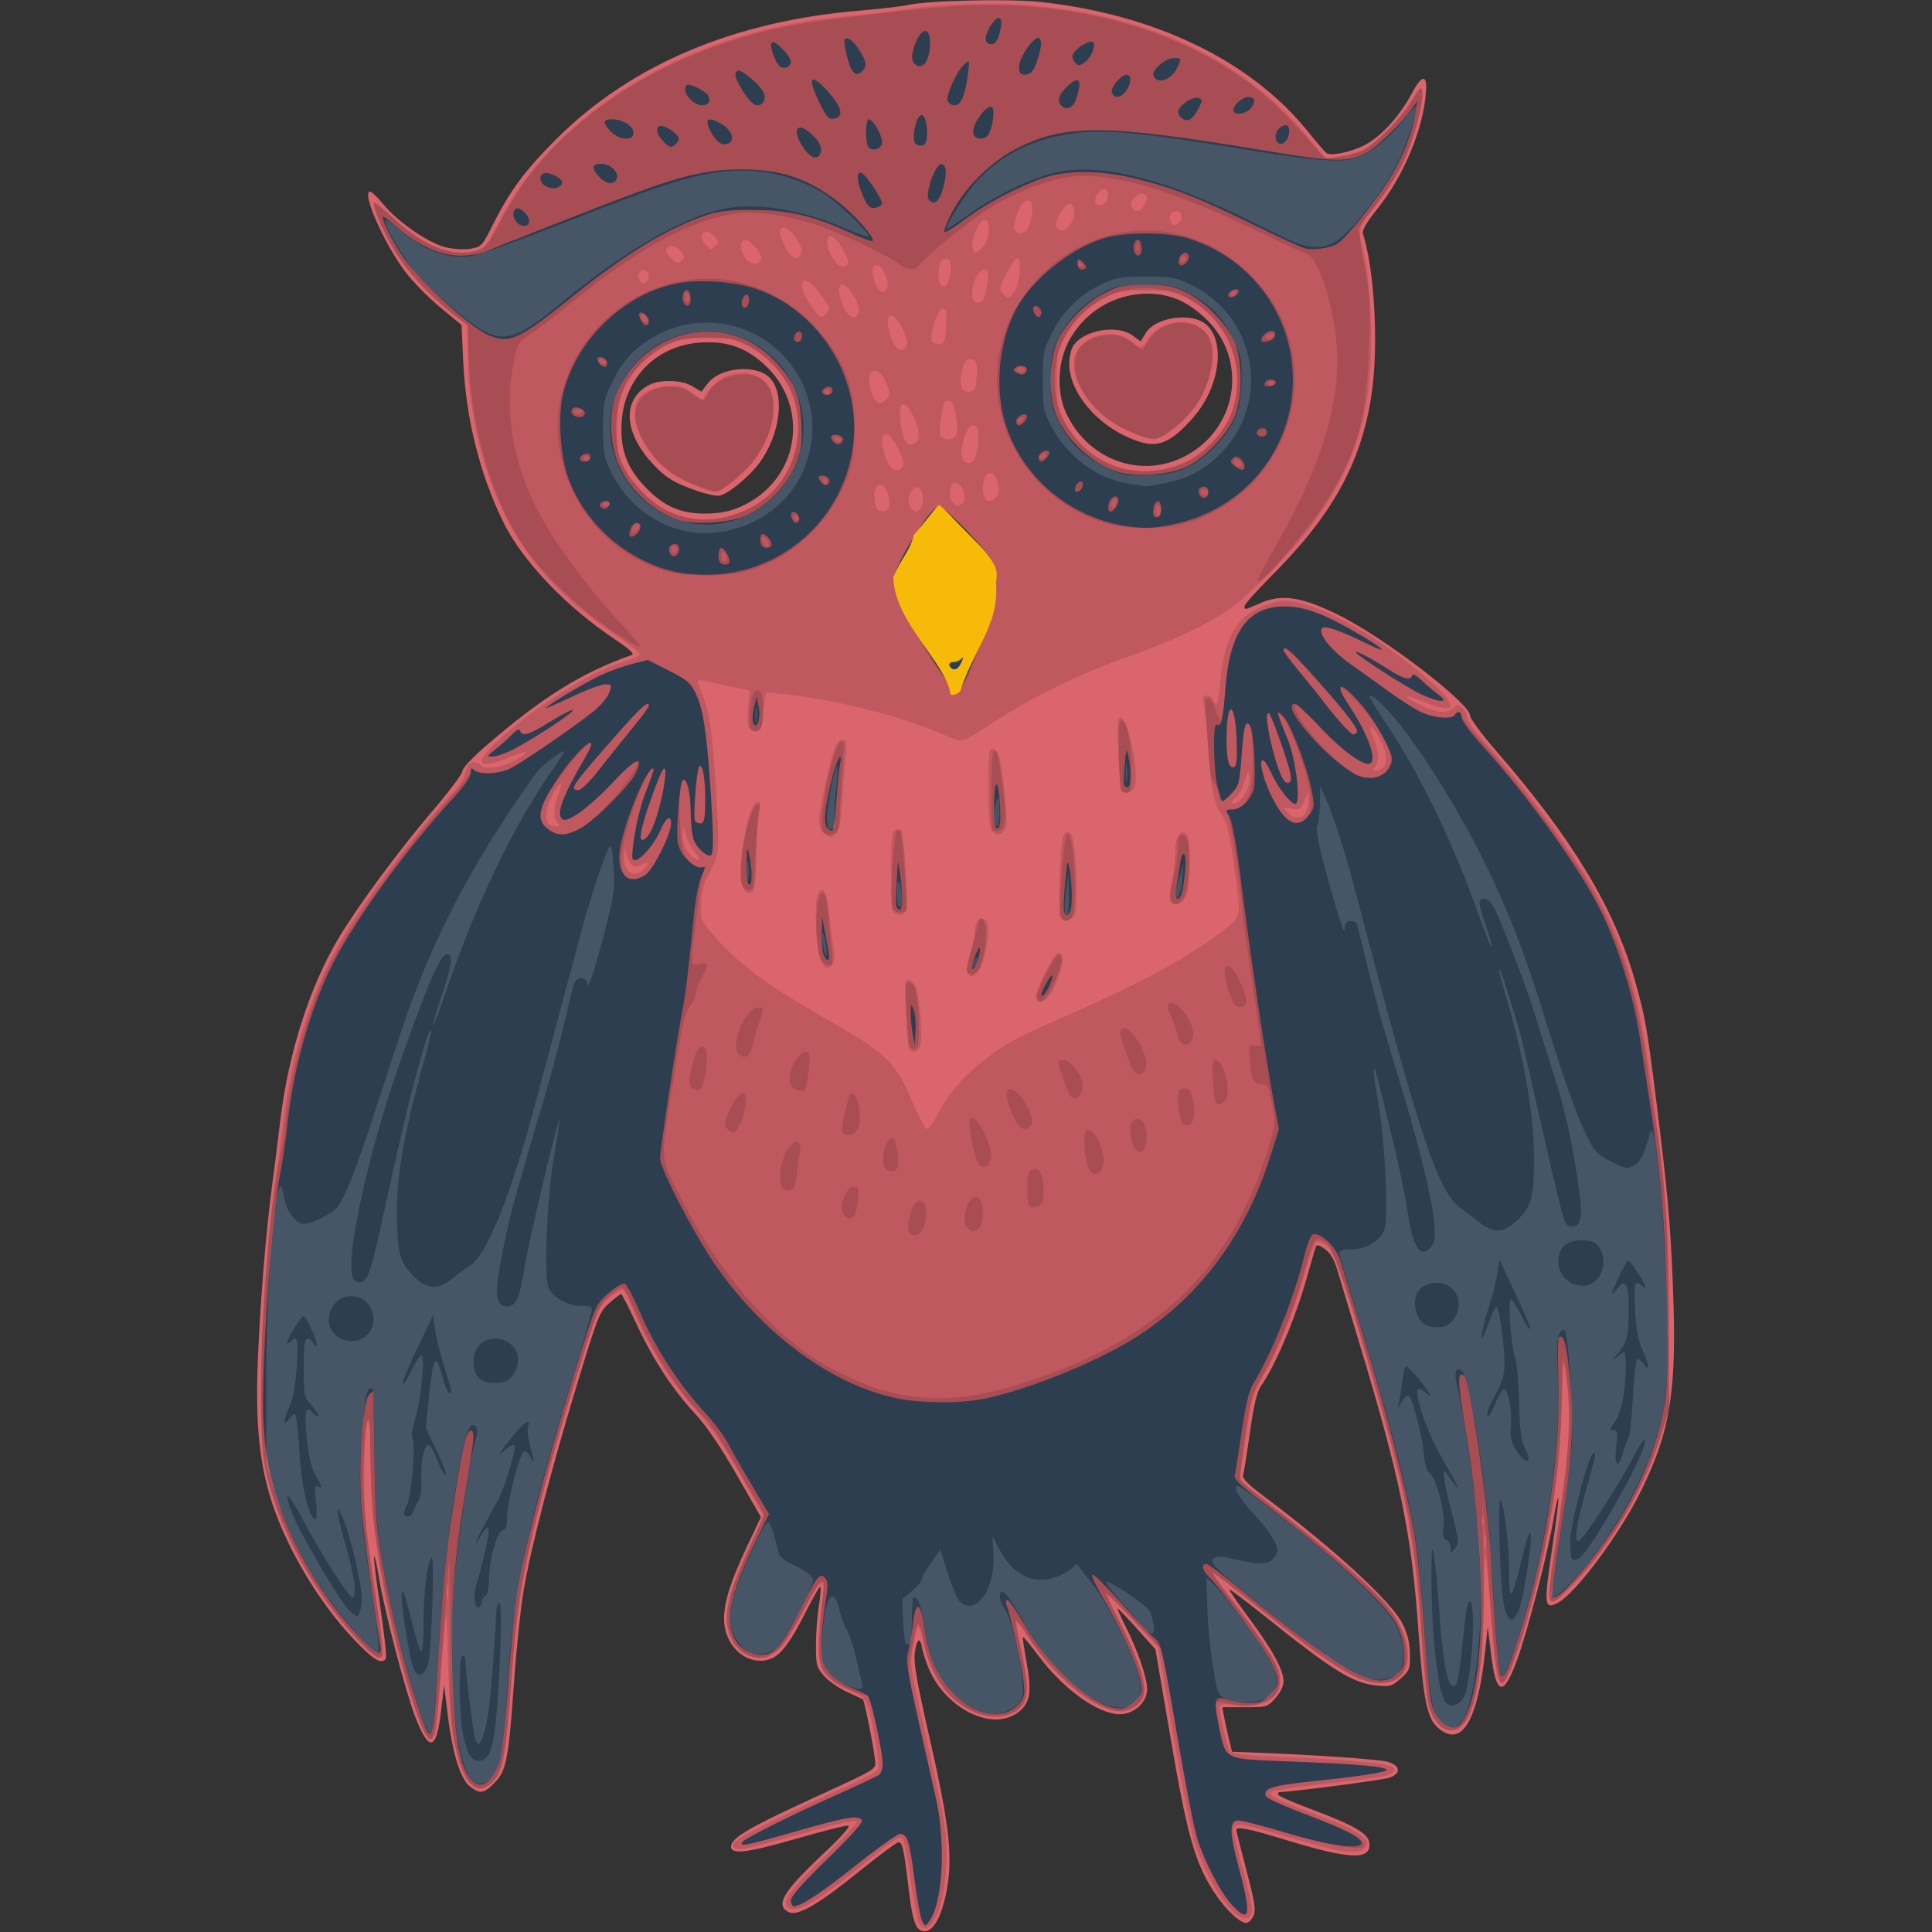 <?xml version="1.0" encoding="UTF-8" standalone="no"?>
<!-- Created with Inkscape (http://www.inkscape.org/) -->

<svg
   xmlns:dc="http://purl.org/dc/elements/1.1/"
   xmlns:cc="http://creativecommons.org/ns#"
   xmlns:rdf="http://www.w3.org/1999/02/22-rdf-syntax-ns#"
   xmlns:svg="http://www.w3.org/2000/svg"
   xmlns="http://www.w3.org/2000/svg"
   xmlns:sodipodi="http://sodipodi.sourceforge.net/DTD/sodipodi-0.dtd"
   xmlns:inkscape="http://www.inkscape.org/namespaces/inkscape"
   id="svg8"
   version="1.1"
   viewBox="0 0 100 100"
   height="100mm"
   width="100mm"
   inkscape:version="0.92.4 (5da689c313, 2019-01-14)"
   sodipodi:docname="2.svg">
  <rect x="0" y="0" width="100" height="100" fill="#333333" stroke="none"/>
  <defs
     id="defs2" />
  <sodipodi:namedview
     id="base"
     pagecolor="#ffffff"
     bordercolor="#666666"
     borderopacity="1.0"
     inkscape:pageopacity="0.0"
     inkscape:pageshadow="2"
     inkscape:zoom="1.4"
     inkscape:cx="-236.16189"
     inkscape:cy="284.69048"
     inkscape:document-units="mm"
     inkscape:current-layer="g831"
     showgrid="false"
     inkscape:window-width="1920"
     inkscape:window-height="1027"
     inkscape:window-x="1912"
     inkscape:window-y="-8"
     inkscape:window-maximized="1" />
  <g
     inkscape:label="Layer 1"
     inkscape:groupmode="layer"
     id="layer1"
     transform="translate(0,-197)">
    <g
       id="g831"
       style="display:inline"
       transform="matrix(0.17,0,0,0.17,6.373,223.125)">
      <path
         style="display:inline;fill:#db656d;fill-opacity:1;stroke-width:0.847"
         d="m 241.592,432.863 c -1.119,-2.183 -1.652,-4.857 -2.661,-13.348 -1.224,-10.3 -1.686,-12.29 -2.85,-12.281 -0.546,0.004 -5.95,4.012 -12.009,8.907 -12.715,10.272 -18.826,13.763 -21.543,12.309 -3.968,-2.124 -1.617,-6.1 10.233,-17.309 6.645,-6.285 9.012,-8.999 7.848,-8.999 -0.916,0 -7.758,1.749 -15.204,3.886 -15.59,4.475 -20.319,5.058 -20.319,2.502 0,-2.463 5.484,-5.764 22.8,-13.728 22.956,-10.557 21.318,-9.542 20.982,-13.004 -0.351,-3.621 -3.202,-17.794 -3.637,-18.079 -0.172,-0.113 -2.346,-1.128 -4.83,-2.255 -2.484,-1.127 -5.63,-3.318 -6.992,-4.869 -2.28,-2.597 -2.475,-3.336 -2.469,-9.358 0.003,-3.596 0.401,-8.97 0.883,-11.941 0.482,-2.971 0.694,-5.585 0.471,-5.808 -0.223,-0.223 -2.005,2.78 -3.96,6.674 -4.863,9.686 -7.869,13.85 -10.904,15.107 -6.921,2.867 -14.463,-3.42 -14.463,-12.056 0,-5.175 1.976,-11.419 6.949,-21.959 l 4.264,-9.037 -7.462,-12.998 c -4.889,-8.516 -9.263,-14.929 -12.684,-18.601 -6.794,-7.289 -12.725,-16.405 -17.863,-27.451 -2.275,-4.892 -4.328,-8.881 -4.561,-8.864 -0.233,0.017 -1.836,1.257 -3.561,2.754 -2.97,2.577 -3.483,3.857 -9.587,23.909 -8.034,26.391 -14.264,50.343 -16.489,63.395 -0.938,5.502 -2.281,18.278 -2.983,28.391 -1.608,23.146 -2.324,26.806 -5.952,30.435 -3.248,3.248 -4.463,3.415 -7.492,1.033 -2.875,-2.262 -5.337,-10.287 -6.747,-21.996 l -1.07,-8.881 -0.923,7.906 c -1.424,12.195 -3.666,12.709 -7.872,1.802 -3.032,-7.862 -9.489,-32.666 -11.081,-42.569 -0.583,-3.624 -1.229,-6.42 -1.437,-6.212 -0.207,0.207 0.632,7.081 1.865,15.275 1.233,8.194 2.006,15.28 1.718,15.747 -1.216,1.967 -3.745,0.481 -9.552,-5.612 -11.321,-11.878 -21.679,-29.645 -25.952,-44.517 -3.134,-10.906 -4.163,-22.528 -3.518,-39.703 0.641,-17.062 2.511,-40.309 4.329,-53.815 0.69,-5.127 1.84,-14.229 2.555,-20.227 2.416,-20.265 8.917,-40.632 17.66,-55.329 5.842,-9.82 18.584,-27.072 28.874,-39.091 4.9,-5.724 8.91,-11.087 8.91,-11.918 0,-0.847 3.219,-4.282 7.322,-7.813 17.209,-14.813 29.048,-22.173 44.327,-27.555 0.779,-0.275 -0.998,-1.909 -4.892,-4.499 C 134.876,31.113 121.521,17.108 115.692,5.17 108.519,-9.524 104.318,-26.471 103.534,-43.875 l -0.488,-10.836 -6.509,-5.385 c -3.58,-2.962 -8.343,-7.81 -10.585,-10.774 -6.481,-8.569 -13.482,-24.458 -10.777,-24.458 0.493,0 2.346,1.769 4.117,3.931 4.359,5.319 13.743,11.775 18.922,13.018 2.328,0.559 5.705,0.751 7.592,0.432 3.233,-0.546 3.558,-0.894 6.706,-7.184 5.256,-10.502 9.897,-16.763 19.521,-26.338 22.641,-22.526 53.972,-35.786 92.038,-38.953 6.059,-0.504 12.733,-1.28 14.831,-1.725 6.609,-1.401 31.121,-1.952 40.576,-0.912 34.818,3.829 63.829,17.874 81.133,39.277 2.742,3.392 5.321,6.41 5.731,6.707 1.407,1.02 7.736,-0.33 11.858,-2.53 4.934,-2.634 10.507,-8.779 14.137,-15.589 3.079,-5.777 4.743,-5.99 4.352,-0.556 -0.821,11.411 -6.793,25.725 -14.959,35.852 -3.048,3.78 -4.557,6.364 -4.261,7.297 3.645,11.483 4.85,34.947 2.549,49.62 -3.225,20.564 -11.877,36.12 -30.432,54.712 -4.477,4.486 -8.14,8.586 -8.14,9.11 0,1.244 -0.038,1.251 4.7,-0.845 6.676,-2.953 12.768,-1.999 24.382,3.818 13.901,6.963 39.564,26.675 39.564,30.389 0,0.871 3.633,5.767 8.073,10.882 23.186,26.707 35.928,47.855 42.208,70.051 3.061,10.818 3.589,13.81 6.401,36.246 3.443,27.471 4.322,37.235 5.087,56.491 1.254,31.567 -0.668,44.011 -9.61,62.21 -6.573,13.379 -19.855,31.261 -25.438,34.249 -4.119,2.204 -4.29,0.654 -1.784,-16.125 1.264,-8.462 2.135,-15.549 1.937,-15.748 -0.199,-0.199 -0.839,2.604 -1.423,6.228 -1.541,9.57 -7.895,34.198 -11.065,42.886 -4.232,11.599 -6.437,11.129 -7.99,-1.704 l -1.007,-8.32 -0.648,6.356 c -2.314,22.693 -7.316,30.95 -14.714,24.289 -3.111,-2.801 -4.336,-8.994 -5.706,-28.857 -2.049,-29.686 -5.581,-46.983 -17.889,-87.596 -3.072,-10.138 -6.177,-20.449 -6.9,-22.915 -0.892,-3.043 -2.09,-5.035 -3.732,-6.204 -1.844,-1.313 -2.51,-1.456 -2.804,-0.603 -0.212,0.616 -1.403,4.743 -2.647,9.171 -3.514,12.514 -9.629,26.966 -14.074,33.262 -1.145,1.622 -2.14,5.853 -3.281,13.945 -0.9,6.389 -1.837,12.248 -2.082,13.02 -0.319,1.006 1.418,2.799 6.142,6.338 21.62,16.193 38.906,32.073 42.396,38.946 1.515,2.984 2.178,5.699 2.24,9.176 0.082,4.597 -0.111,5.118 -2.797,7.52 -2.639,2.361 -3.262,2.543 -7.307,2.125 -7.311,-0.755 -13.239,-4.429 -34.164,-21.177 -5.751,-4.603 -10.578,-8.245 -10.727,-8.092 -0.148,0.153 2.558,4.091 6.015,8.752 7.143,9.633 10.508,15.789 10.508,19.221 0,1.414 -0.994,3.474 -2.475,5.13 -2.408,2.693 -2.661,2.768 -9.321,2.768 h -6.846 l 0.549,2.966 c 0.302,1.631 0.969,4.682 1.482,6.78 l 0.933,3.814 5.509,0.196 c 17.642,0.627 39.045,2.076 41.765,2.827 4.115,1.136 4.318,3.669 0.397,4.947 -2.036,0.664 -30.182,4.318 -33.261,4.318 -0.234,0 -0.426,0.323 -0.426,0.718 0,0.395 4.29,2.315 9.534,4.266 13.479,5.016 17.943,7.574 18.276,10.475 0.619,5.378 -5.9,5.111 -25.935,-1.06 -10.352,-3.188 -14.588,-4.027 -14.588,-2.886 0,0.273 1.397,5.801 3.103,12.286 2.573,9.774 2.938,12.153 2.137,13.911 -0.532,1.167 -1.517,2.121 -2.191,2.121 -2.035,0 -6.546,-4.345 -9.902,-9.538 -5.721,-8.851 -8.118,-17.38 -13.131,-46.719 l -4.624,-27.064 -5.569,-6.222 c -3.063,-3.422 -5.73,-6.222 -5.927,-6.222 -0.197,0 0.959,2.616 2.57,5.814 3.654,7.257 6.415,15.348 6.415,18.801 0,3.939 -3.984,7.589 -8.283,7.589 -6.667,0 -17.236,-7.588 -24.872,-17.856 -2.414,-3.246 -4.51,-5.78 -4.658,-5.632 -0.148,0.148 0.347,3.629 1.101,7.735 1.714,9.335 1.042,12.774 -3.033,15.512 -8.278,5.563 -22.466,-2.116 -27.178,-14.71 -0.948,-2.533 -1.723,-5.141 -1.723,-5.795 0,-0.654 -0.346,-1.403 -0.768,-1.664 -0.422,-0.261 -1.011,1.337 -1.309,3.552 -0.432,3.215 0.508,8.637 4.666,26.908 6.092,26.769 7.064,36.572 4.683,47.273 -1.531,6.882 -3.866,10.78 -6.457,10.78 -0.882,0 -1.946,-0.667 -2.364,-1.483 z M 189.39,-0.058 c 16.798,-8.499 19.655,-30.222 5.631,-42.819 -5.697,-5.117 -11.304,-7.014 -19.228,-6.505 -13.308,0.854 -23.122,10.699 -23.995,24.072 -0.505,7.727 1.259,13.243 5.934,18.553 6.443,7.319 12.145,9.85 21.184,9.401 4.178,-0.208 6.965,-0.926 10.474,-2.702 z M 174.918,-4.151 c -7.231,-2.518 -9.772,-4.078 -13.857,-8.509 -8.718,-9.458 -9.118,-19.558 -0.942,-23.786 3.453,-1.785 9.995,-1.593 13.248,0.39 l 2.687,1.638 1.974,-2.559 c 3.677,-4.766 14.224,-5.866 18.566,-1.936 5.132,4.644 3.612,17.652 -3.095,26.485 -3.069,4.042 -9.164,9.024 -11.801,9.647 -0.932,0.22 -3.983,-0.397 -6.78,-1.37 z M 322.171,-14.214 c 17.085,-7.917 20.851,-29.902 7.294,-42.583 -5.458,-5.105 -10.641,-7.354 -17.179,-7.452 -10.522,-0.159 -20.104,5.737 -24.747,15.227 -3.011,6.155 -3.249,14.842 -0.569,20.795 6.316,14.03 21.835,20.208 35.201,14.015 z m -12.302,-4.844 c -11.966,-3.599 -21.812,-14.411 -21.812,-23.953 0,-1.999 0.595,-4.484 1.323,-5.523 3.319,-4.738 13.373,-6.406 17.998,-2.987 l 2.438,1.803 1.417,-2.399 c 3.026,-5.122 14.368,-6.672 18.744,-2.561 5.742,5.394 3.77,19.015 -4.053,27.995 -6.458,7.414 -10.452,9.31 -16.055,7.625 z"
         id="path845"
         inkscape:connector-curvature="0"
         sodipodi:nodetypes="cscssssssscccscccccsscscsccsssccscssscsccssssssssccssccssscccssccsccscscssscssssssssccssccccsscscscccsccccsccscsccccscssssccsccscsccscssccsccsccsssccsscsscscsscssccsssssssssscccscs" />
      <path
         style="display:inline;fill:#000000;fill-opacity:0.125;stroke-width:0.847"
         d="m 242.301,431.819 c -0.494,-0.924 -1.62,-6.88 -2.502,-13.235 -0.882,-6.356 -1.999,-11.951 -2.482,-12.434 -0.98,-0.98 -2.24,-0.114 -15.962,10.969 -11.908,9.617 -18.138,12.557 -19.438,9.17 -0.758,-1.977 1.603,-4.92 12.269,-15.294 5.422,-5.273 9.571,-9.874 9.22,-10.225 -0.351,-0.351 -5.111,0.62 -10.58,2.156 -22.367,6.284 -25.757,7.046 -26.77,6.018 -0.73,-0.741 -0.551,-1.302 0.725,-2.27 2.498,-1.894 17.914,-9.532 30.509,-15.115 6.06,-2.686 11.526,-5.359 12.148,-5.94 0.942,-0.879 0.899,-2.313 -0.258,-8.581 -2.561,-13.874 -2.366,-13.496 -8.484,-16.416 -7.387,-3.526 -8.915,-5.845 -8.915,-13.536 0,-3.335 0.417,-8.751 0.927,-12.036 1.473,-9.495 -0.026,-9.016 -5.648,1.805 -6.962,13.4 -10.987,16.437 -17.393,13.124 -3.574,-1.848 -5.846,-5.969 -5.85,-10.61 -0.004,-5.346 1.932,-11.489 7.024,-22.279 l 4.342,-9.201 -1.585,-2.664 c -0.872,-1.465 -4.189,-7.24 -7.372,-12.834 -3.232,-5.68 -8.053,-12.663 -10.919,-15.818 -8.554,-9.416 -14.765,-19.087 -19.502,-30.37 -1.468,-3.496 -2.982,-6.689 -3.365,-7.095 -0.386,-0.409 -2.241,0.537 -4.157,2.119 -3.234,2.67 -3.736,3.719 -7.651,15.994 -9.499,29.783 -16.734,56.952 -19.545,73.396 -0.917,5.361 -2.241,18.022 -2.944,28.135 -1.55,22.31 -2.301,26.386 -5.485,29.795 -2.924,3.13 -4.584,3.235 -7.164,0.452 -3.994,-4.31 -6.242,-17.303 -6.619,-38.271 -0.127,-7.068 -0.376,-12.708 -0.553,-12.532 -0.177,0.176 -0.828,7.484 -1.447,16.241 -0.619,8.757 -1.349,17.161 -1.624,18.676 -1.255,6.929 -4.725,0.437 -10.081,-18.856 -6.59,-23.74 -9.805,-44.633 -9.887,-64.24 -0.059,-14.212 -1.111,-14.688 -2.076,-0.94 -0.686,9.78 0.304,21.08 3.888,44.346 1.555,10.094 2.231,16.759 1.75,17.24 -1.252,1.252 -4.497,-1.388 -10.46,-8.507 -12.991,-15.511 -21.157,-31.256 -24.932,-48.071 -2.856,-12.72 -1.501,-55.693 2.724,-86.443 0.705,-5.127 1.838,-13.886 2.52,-19.464 2.889,-23.647 9.906,-43.936 21.18,-61.235 8.462,-12.985 25.039,-34.217 31.238,-40.012 1.214,-1.135 2.599,-3.518 3.078,-5.297 0.621,-2.308 1.332,-3.233 2.483,-3.233 0.887,0 1.848,0.381 2.136,0.847 0.868,1.404 5.594,0.957 9.41,-0.89 6.217,-3.01 5.807,-4.193 -0.529,-1.53 -10.165,4.271 -11.293,1.908 -2.736,-5.731 11.821,-10.552 27.094,-20.047 37.354,-23.222 2.605,-0.806 4.859,-1.831 5.007,-2.277 0.149,-0.446 -2.886,-2.925 -6.744,-5.509 C 133.935,28.948 122.728,16.809 115.922,2.555 108.799,-12.362 105.01,-29.029 105.004,-45.468 l -0.003,-9.039 -3.602,-2.756 c -6.866,-5.253 -13.572,-12.247 -17.64,-18.398 -3.676,-5.558 -7.572,-14.003 -7.572,-16.412 0,-0.505 2.585,1.511 5.746,4.481 9.502,8.93 18.593,12.524 25.707,10.164 2.467,-0.818 3.436,-2.056 6.884,-8.791 5.208,-10.173 10.699,-17.361 20.079,-26.287 21.259,-20.231 51.889,-33.184 85.656,-36.225 5.36,-0.483 12.137,-1.26 15.06,-1.729 11.864,-1.9 28.188,-2.592 39.619,-1.679 36.876,2.945 65.259,16.062 84.934,39.251 l 6.401,7.545 3.902,-0.582 c 2.146,-0.32 5.146,-1.1 6.665,-1.733 4.011,-1.671 11.698,-9.271 15.303,-15.132 2.886,-4.69 3.141,-4.899 3.39,-2.777 0.404,3.442 -2.884,15.532 -5.896,21.681 -1.462,2.984 -5.124,8.658 -8.138,12.608 l -5.48,7.182 1.978,9.003 c 2.532,11.524 2.72,32.441 0.405,45.006 -3.833,20.806 -15.751,39.285 -38.208,59.239 -6.152,5.466 -19.04,11.872 -35.188,17.49 -13.781,4.794 -28.65,12.116 -40.514,19.952 -7.173,4.738 -9.101,5.655 -10.61,5.048 -1.014,-0.408 -4.323,-1.738 -7.353,-2.957 -12.642,-5.084 -30.739,-9.483 -45.499,-11.06 l -5.244,-0.56 -0.468,2.831 c -0.258,1.557 -0.567,4.166 -0.688,5.798 -0.17,2.289 -0.63,3.025 -2.017,3.223 -2.279,0.325 -2.89,-1.794 -2.265,-7.85 l 0.467,-4.529 -4.983,-0.992 c -2.741,-0.546 -6.197,-1.308 -7.68,-1.694 -1.483,-0.386 -2.864,-0.535 -3.067,-0.331 -0.204,0.204 0.542,2.627 1.656,5.385 2.097,5.192 3.061,13.516 4.22,36.45 0.558,11.041 0.46,11.561 -3.551,18.802 -0.693,1.252 -1.347,4.532 -1.453,7.289 -0.191,4.983 -0.164,5.045 4.626,10.504 6.915,7.881 15.283,14.127 31.044,23.172 21.582,12.385 23.186,13.895 28.93,27.223 1.761,4.086 3.616,7.567 4.122,7.736 0.507,0.169 2.043,-1.911 3.415,-4.623 3.055,-6.039 8.08,-11.842 14.414,-16.648 6.693,-5.078 9.384,-6.525 24.064,-12.94 23.929,-10.457 39.471,-18.981 49.579,-27.192 4.278,-3.475 4.272,-3.416 1.92,-19.972 -1.247,-8.778 -2.104,-12.258 -3.475,-14.113 -2.379,-3.218 -3.331,-7.701 -4.157,-19.576 -0.373,-5.36 -0.957,-11.367 -1.299,-13.348 -0.524,-3.04 -0.402,-3.602 0.785,-3.602 0.773,0 1.626,0.572 1.894,1.271 1.049,2.733 1.779,0.994 2.225,-5.297 0.541,-7.629 2.453,-13.865 5.485,-17.888 2.582,-3.426 9.611,-6.881 14.022,-6.892 9.662,-0.025 29.07,10.713 44.773,24.772 8.72,7.807 7.618,10.115 -2.761,5.786 -6.248,-2.606 -5.817,-1.262 0.548,1.712 4.152,1.94 7.032,2.039 8.943,0.31 1.309,-1.185 1.582,-1.179 2.821,0.061 0.755,0.755 1.372,2.1 1.372,2.989 0,0.89 2.281,4.134 5.068,7.21 14.276,15.753 30.26,37.991 36.513,50.799 7.855,16.088 11.333,29.578 15.187,58.9 3.968,30.185 4.569,38.835 4.622,66.527 l 0.052,27.119 -2.383,7.627 c -5.127,16.411 -14.986,33.226 -26.584,45.34 -8.572,8.954 -8.74,8.56 -5.485,-12.857 3.823,-25.157 4.593,-35.111 3.56,-46.013 -0.479,-5.056 -1.066,-9.387 -1.304,-9.625 -0.238,-0.238 -0.433,4.877 -0.433,11.367 0,23.31 -5.821,56.142 -14.06,79.302 -4.615,12.974 -5.776,11.053 -7.544,-12.48 -0.729,-9.708 -1.506,-17.831 -1.725,-18.051 -0.22,-0.22 -0.399,5.299 -0.399,12.264 0,18.951 -2.204,33.632 -5.77,38.431 -3.58,4.818 -9.193,2.07 -11.08,-5.425 -0.516,-2.049 -1.52,-12.05 -2.232,-22.225 -1.952,-27.903 -4.175,-39.856 -13.511,-72.632 -9.488,-33.311 -12.933,-43.401 -15.359,-44.991 -1.184,-0.776 -2.552,-1.278 -3.041,-1.115 -0.488,0.163 -2.196,4.846 -3.794,10.408 -3.307,11.506 -8.033,23.044 -12.695,30.995 -2.792,4.762 -3.381,6.769 -4.706,16.037 -0.833,5.826 -1.738,11.623 -2.011,12.88 -0.44,2.028 0.101,2.746 4.793,6.356 26.943,20.73 40.242,32.808 43.519,39.521 6.311,12.927 1.127,21.02 -11.013,17.193 -5.282,-1.665 -15.436,-8.706 -32.738,-22.703 -6.956,-5.627 -12.801,-10.077 -12.99,-9.888 -0.188,0.188 2.188,3.557 5.281,7.486 8.147,10.35 14.518,20.146 15.092,23.207 1.276,6.804 -3.347,10.35 -12.494,9.583 -5.043,-0.423 -5.763,-0.304 -5.752,0.951 0.021,2.44 2.538,12.287 3.408,13.336 0.542,0.653 6.262,1.195 16.711,1.582 15.927,0.59 29.385,1.737 31.957,2.724 1.995,0.765 1.154,2.241 -1.718,3.015 -1.368,0.368 -9.526,1.44 -18.129,2.382 -8.603,0.942 -15.96,2.032 -16.35,2.421 -1.147,1.147 0.881,2.22 12.178,6.441 15.444,5.77 19.223,8.499 15.521,11.206 -2.1,1.535 -6.442,0.888 -19.436,-2.898 -16.281,-4.743 -17.967,-5.132 -19.129,-4.414 -1.205,0.744 -1.247,0.507 3.071,17.076 1.937,7.432 2.168,9.296 1.286,10.359 -3.207,3.864 -12.102,-7.823 -16.985,-22.318 -0.98,-2.909 -3.869,-17.505 -6.42,-32.435 l -4.639,-27.146 -7.276,-7.745 c -4.002,-4.26 -7.619,-7.872 -8.038,-8.026 -0.419,-0.155 1.335,3.809 3.898,8.808 4.88,9.518 7.196,15.973 7.196,20.056 0,3.486 -3.386,6.588 -7.193,6.588 -7.193,0 -19.744,-9.989 -27.638,-21.995 -2.284,-3.474 -4.153,-5.725 -4.153,-5.002 0,0.723 0.757,4.901 1.682,9.283 0.925,4.382 1.688,9.036 1.695,10.34 0.046,8.156 -8.419,11.458 -17.619,6.873 -6.922,-3.449 -11.789,-10.49 -13.892,-20.095 -0.53,-2.423 -1.241,-4.727 -1.58,-5.12 -0.339,-0.393 -1.088,2.086 -1.666,5.509 -1.046,6.197 -1.03,6.315 3.749,27.411 2.64,11.653 5.168,23.475 5.617,26.272 1.66,10.323 0.511,23.213 -2.615,29.34 -1.845,3.616 -3.642,4.191 -5.024,1.608 z M 98.819,329.047 c -0.202,-1.049 -0.367,-0.191 -0.367,1.907 0,2.098 0.165,2.956 0.367,1.907 0.202,-1.049 0.202,-2.765 0,-3.814 z M 414.93,313.792 c -0.202,-1.049 -0.367,-0.191 -0.367,1.907 0,2.098 0.165,2.956 0.367,1.907 0.202,-1.049 0.202,-2.765 0,-3.814 z m -0.858,-5.492 c -0.215,-0.825 -0.405,-0.355 -0.422,1.043 -0.017,1.398 0.159,2.073 0.391,1.499 0.232,-0.574 0.246,-1.718 0.031,-2.542 z M 158.816,110.609 c 1.65,-1.823 1.204,-2.172 -1.161,-0.907 -1.953,1.045 -3.408,0.039 -4.311,-2.979 l -0.739,-2.47 -0.073,3.009 c -0.119,4.908 3.248,6.702 6.283,3.348 z m 16.526,-2.957 c 0,-0.228 -0.667,-1.184 -1.483,-2.125 -0.816,-0.941 -1.931,-3.138 -2.477,-4.883 l -0.994,-3.172 -0.065,3.064 c -0.04,1.896 0.604,3.915 1.691,5.297 1.562,1.986 3.328,2.951 3.328,1.819 z M 132.289,96.88 c -1.39,-1.39 -1.277,-5.196 0.265,-8.886 1.667,-3.99 1.069,-4.51 -1.089,-0.947 -3.484,5.753 -3.488,10.85 -0.008,10.85 1.438,0 1.622,-0.226 0.831,-1.017 z M 360.063,93.715 c 0.483,-0.902 0.862,-2.713 0.844,-4.026 l -0.033,-2.386 -1.241,2.86 c -1.129,2.6 -1.484,2.811 -3.917,2.324 -2.634,-0.527 -2.652,-0.509 -1.137,1.166 1.949,2.153 4.351,2.18 5.484,0.062 z m -18.389,-5.747 c 0.874,-1.496 1.452,-3.783 1.284,-5.082 -0.291,-2.26 -0.347,-2.219 -1.295,0.935 -0.545,1.814 -1.865,4.239 -2.934,5.388 -1.79,1.927 -1.813,2.067 -0.293,1.784 0.907,-0.168 2.364,-1.53 3.237,-3.026 z m 42.151,-8.294 c 1.34,-1.614 0.578,-5.64 -1.795,-9.479 -2.27,-3.673 -2.947,-3.109 -1.222,1.019 1.578,3.777 1.701,7.32 0.304,8.717 -0.791,0.791 -0.72,1.017 0.32,1.017 0.735,0 1.812,-0.573 2.394,-1.273 z M 190.145,1.36 c 20.617,-10.15 20.484,-39.654 -0.225,-49.823 -4.212,-2.068 -5.813,-2.372 -12.46,-2.365 -6.665,0.007 -8.185,0.301 -12.048,2.33 -9.448,4.964 -14.685,13.015 -15.293,23.51 -0.515,8.898 1.789,14.839 8.268,21.318 8.697,8.697 20.509,10.568 31.758,5.03 z m -14.003,-6.391 c -9.022,-3.324 -14.665,-7.976 -18.262,-15.057 -2.142,-4.217 -2.615,-9.005 -1.158,-11.728 1.581,-2.954 6.65,-4.718 12.41,-4.318 1.013,0.07 3.081,1.17 4.595,2.445 1.888,1.589 2.866,1.978 3.112,1.24 0.859,-2.577 4.814,-6.145 7.805,-7.041 7.014,-2.101 12.59,1.227 13.35,7.968 0.912,8.089 -4.046,18.148 -11.949,24.245 -4.896,3.777 -5.421,3.896 -9.902,2.245 z m 57.115,3.877 c -0.251,-5.267 -4.525,-6.986 -4.525,-1.82 0,3.739 0.86,5.223 2.862,4.937 1.461,-0.208 1.773,-0.794 1.662,-3.117 z m 9.774,1.792 c 1.187,-2.218 0.19,-6.275 -1.464,-5.957 -1.992,0.384 -3.233,4.472 -1.86,6.127 1.425,1.717 2.338,1.67 3.323,-0.17 z m 12.784,-1.43 c 1.279,-1.541 -0.589,-5.976 -2.517,-5.976 -1.597,0 -2.17,4.325 -0.794,5.984 1.278,1.539 2.029,1.538 3.311,-0.008 z M 265.993,-2.495 c 1.301,-1.568 0.344,-6.323 -1.408,-6.995 -1.645,-0.631 -2.771,1.183 -2.788,4.489 -0.019,3.848 2.054,5.087 4.196,2.507 z m 56.91,-10.35 c 21.445,-9.475 21.782,-39.13 0.574,-50.454 -3.098,-1.654 -4.902,-1.944 -12.115,-1.944 -7.213,0 -9.017,0.289 -12.115,1.944 -5.316,2.838 -9.687,7.102 -12.515,12.206 -2.289,4.132 -2.49,5.178 -2.49,12.969 0,7.213 0.289,9.017 1.944,12.115 7.507,14.059 22.513,19.439 36.716,13.164 z m -17.497,-9.924 c -12.525,-6.077 -19.793,-19.314 -13.995,-25.487 4.005,-4.264 12.066,-4.919 15.953,-1.298 2.402,2.238 2.94,2.139 4.713,-0.862 3.182,-5.386 11.819,-6.904 16.564,-2.911 3.175,2.672 3.956,6.305 2.678,12.461 -1.305,6.286 -5.48,12.934 -10.879,17.321 -5.483,4.456 -7.259,4.548 -15.035,0.775 z m -67.859,10.832 c 0.649,-1.69 -3.588,-9.66 -5.135,-9.66 -1.798,0 -1.72,3.702 0.175,8.263 1.239,2.981 4.049,3.773 4.96,1.397 z m 22.729,-6.042 c 0.423,-4.761 0.067,-6.161 -1.569,-6.161 -2.219,0 -4.543,8.559 -2.871,10.574 1.879,2.264 4.037,0.12 4.44,-4.413 z m -19.324,-0.743 c 1.757,-0.674 1.701,-3.734 -0.143,-7.72 -1.64,-3.546 -2.702,-4.61 -3.877,-3.885 -0.993,0.614 0.02,9.519 1.252,11.004 1.069,1.289 1.009,1.275 2.767,0.601 z m 12.706,-2.56 c 0.847,-2.206 -0.458,-9.733 -1.774,-10.239 -0.654,-0.251 -1.361,-0.285 -1.57,-0.075 -0.774,0.774 -2.025,9.177 -1.55,10.414 0.656,1.71 4.229,1.637 4.895,-0.1 z m -21.22,-10.921 c 0.985,-0.985 1.09,-1.823 0.45,-3.602 -1.334,-3.713 -3.067,-5.558 -4.648,-4.952 -2.429,0.932 -0.41,9.837 2.231,9.837 0.376,0 1.261,-0.578 1.967,-1.283 z m 27.485,-6.989 c 0.201,-3.488 -0.042,-4.573 -1.116,-4.986 -1.869,-0.717 -2.921,0.536 -3.513,4.184 -0.669,4.125 0.106,5.867 2.462,5.532 1.666,-0.237 1.943,-0.841 2.167,-4.73 z m -21.228,-9.957 c 0.285,-2.235 -3.324,-8.466 -4.904,-8.466 -1.509,0 -1.282,3.61 0.493,7.859 1.328,3.178 4.035,3.551 4.411,0.607 z m 11.902,-5.288 c 0.203,-4.269 0.004,-5.297 -1.027,-5.297 -1.471,0 -4.1,7.78 -3.318,9.819 0.279,0.727 1.277,1.176 2.293,1.031 1.582,-0.226 1.829,-0.896 2.051,-5.553 z m -36.301,-3.988 c 1.131,-1.362 0.881,-1.968 -2.725,-6.605 -2.551,-3.28 -4.871,-4.168 -4.871,-1.865 0,2.562 4.386,9.704 5.96,9.704 0.337,0 1.073,-0.555 1.637,-1.234 z m 9.692,-0.123 c 0.286,-0.746 -0.305,-2.826 -1.315,-4.622 -3.478,-6.188 -6.218,-4.583 -3.651,2.138 1.515,3.967 3.932,5.176 4.966,2.484 z m 38.979,-7.782 c 0.417,-2.453 0.494,-4.723 0.171,-5.046 -1.118,-1.118 -3.475,1.229 -4.234,4.216 -0.928,3.655 -0.178,5.954 1.819,5.573 1.066,-0.203 1.7,-1.543 2.244,-4.743 z m 8.535,1.251 c 1.479,-2.257 2.135,-9.745 0.877,-10.015 -0.466,-0.1 -1.975,1.941 -3.353,4.537 -2.129,4.011 -2.336,4.923 -1.379,6.076 1.524,1.837 2.343,1.71 3.855,-0.598 z m -38.831,-1.027 c 0.628,-1.636 -1.182,-6.078 -2.716,-6.667 -1.816,-0.697 -2.227,0.826 -1.226,4.544 0.935,3.474 2.998,4.584 3.942,2.123 z m 18.475,-1.468 c 1.227,-4.016 1.208,-6.664 -0.054,-7.147 -0.738,-0.283 -1.679,0.017 -2.091,0.668 -0.881,1.391 -1.024,6.159 -0.21,6.974 0.893,0.893 2.001,0.661 2.354,-0.494 z m -91.342,-1.116 c 0.706,-1.841 -1.087,-3.572 -2.37,-2.288 -1.085,1.085 -0.413,3.616 0.96,3.616 0.495,0 1.13,-0.598 1.41,-1.328 z m 60.895,-4.63 c 0.757,-1.225 -3.635,-8.449 -5.136,-8.449 -1.591,0 -1.582,2.804 0.018,5.898 1.587,3.07 4.042,4.293 5.118,2.552 z m -50.734,-3.699 c -1.285,-1.935 -4.021,-2.401 -4.562,-0.778 -0.184,0.554 0.477,1.818 1.469,2.811 1.453,1.453 2.046,1.604 3.041,0.778 1.065,-0.884 1.072,-1.275 0.052,-2.811 z m 24.333,2.441 c 0.632,-1.647 -3.912,-6.838 -5.258,-6.006 -1.373,0.848 -1.229,3.174 0.334,5.405 1.514,2.161 4.199,2.489 4.924,0.601 z m 12.233,-2.635 c 0.289,-2.017 -3.588,-7.1 -5.416,-7.1 -1.674,0 -1.49,2.033 0.544,6.02 1.886,3.697 4.416,4.258 4.872,1.08 z m 55.222,-1.327 c 2.235,-2.398 2.479,-8.586 0.323,-8.165 -1.67,0.326 -4.175,6.659 -3.417,8.636 0.691,1.801 1.025,1.75 3.094,-0.471 z m -81.902,-3.336 c -1.83,-1.83 -3.66,-1.571 -3.66,0.519 0,0.638 0.627,1.787 1.392,2.553 1.267,1.267 1.512,1.272 2.727,0.057 1.215,-1.215 1.174,-1.496 -0.459,-3.13 z m 95.354,-1.843 c 0.503,-0.606 1.163,-2.655 1.466,-4.555 0.601,-3.76 -0.538,-5.375 -2.59,-3.671 -1.55,1.286 -3.261,6.506 -2.653,8.091 0.588,1.533 2.558,1.603 3.777,0.135 z m 13.323,-1.816 c 1.589,-2.425 1.338,-5.981 -0.422,-5.981 -1.585,0 -4.601,5.157 -3.973,6.793 0.731,1.905 2.875,1.509 4.395,-0.812 z m 33.194,-0.576 c 1.165,-1.165 0.47,-3.287 -1.076,-3.287 -1.489,0 -2.346,1.468 -1.756,3.007 0.566,1.474 1.541,1.571 2.832,0.28 z m -10.6,-5.466 c 0.804,-1.765 0.76,-2.324 -0.23,-2.938 -1.606,-0.997 -4.623,1.917 -3.91,3.776 0.787,2.052 3.03,1.598 4.14,-0.838 z m -11.355,-2.277 c 0.189,-1.638 -0.115,-2.323 -1.03,-2.323 -1.535,0 -3.366,3.044 -2.589,4.302 1.021,1.652 3.346,0.38 3.618,-1.979 z M 239.294,165.643 c -0.306,-0.495 -0.768,-5.492 -1.026,-11.104 -0.441,-9.568 -0.373,-10.186 1.081,-9.906 0.879,0.169 1.845,1.4 2.231,2.841 1.073,4.012 1.836,14.466 1.231,16.876 -0.558,2.222 -2.5,2.936 -3.516,1.292 z m 38.593,-15.964 c 0,-1.618 4.254,-10.551 6.027,-12.657 0.665,-0.79 1.219,-0.862 1.842,-0.239 1.029,1.029 -0.301,6.23 -2.896,11.327 -1.769,3.475 -4.973,4.486 -4.973,1.569 z m -20.916,-7.381 c -0.288,-0.75 0.106,-3.357 0.874,-5.795 0.768,-2.438 1.403,-5.352 1.41,-6.476 0.018,-2.833 1.254,-4.509 2.868,-3.889 1.613,0.619 1.742,3.742 0.414,10.066 -1.29,6.145 -4.287,9.426 -5.566,6.094 z m -44.807,-4.118 c -1.239,-2.964 -1.745,-16.763 -0.714,-19.45 1.164,-3.032 2.759,-1.29 3.233,3.532 0.264,2.68 0.87,7.495 1.348,10.7 0.634,4.256 0.608,6.141 -0.099,6.992 -1.519,1.83 -2.445,1.394 -3.769,-1.774 z m 73,-12.854 c -0.539,-1.403 0.131,-20.318 0.843,-23.827 0.541,-2.665 2.672,-2.383 3.205,0.424 1.059,5.583 1.467,20.252 0.625,22.458 -0.995,2.606 -3.816,3.176 -4.672,0.945 z m -50.287,-0.87 c -0.779,-0.314 -1.059,-3.669 -1.059,-12.672 0,-10.254 0.213,-12.326 1.308,-12.746 0.719,-0.276 1.554,-0.255 1.856,0.046 0.302,0.302 0.893,5.929 1.315,12.506 0.623,9.724 0.554,12.092 -0.373,12.679 -1.256,0.796 -1.5,0.811 -3.046,0.187 z m 83.961,-4.189 c -0.287,-0.748 -0.085,-3.256 0.45,-5.573 0.535,-2.317 0.972,-6.234 0.972,-8.705 0,-4.836 1.706,-7.571 3.564,-5.713 1.364,1.364 1.294,15.266 -0.093,18.615 -1.227,2.962 -3.987,3.739 -4.893,1.377 z M 188.89,116.952 c -2.575,-3.102 0.935,-25.49 4.159,-26.526 0.977,-0.314 1.054,0.556 0.447,5.029 -0.404,2.974 -0.745,8.84 -0.758,13.035 -0.029,9.265 -1.145,11.719 -3.848,8.462 z m 24.296,-17.215 c -1.873,-2.069 -1.785,-3.744 0.803,-15.298 2.47,-11.025 3.188,-12.814 5.145,-12.814 1.159,0 1.28,0.779 0.824,5.297 -0.294,2.913 -0.774,9.11 -1.066,13.772 -0.389,6.215 -0.886,8.757 -1.863,9.534 -1.759,1.398 -2.183,1.344 -3.844,-0.49 z m 51.311,-0.315 c -0.697,-0.697 -1.017,-4.854 -1.017,-13.198 0,-11.026 0.137,-12.155 1.446,-11.903 1.68,0.324 2.283,2.764 3.583,14.505 0.641,5.789 0.651,8.804 0.034,9.958 -1.007,1.882 -2.558,2.126 -4.046,0.638 z m 39.282,-12.755 c -0.18,-0.583 -0.53,-5.731 -0.779,-11.441 -0.376,-8.625 -0.248,-10.382 0.753,-10.382 2.205,0 5.507,15.935 4.299,20.748 -0.568,2.264 -3.666,3.043 -4.273,1.075 z"
         id="path843"
         inkscape:connector-curvature="0"
         sodipodi:nodetypes="csssccccccscsssccccscccccccccsccscscscsssssscsscscssssccscccsssscscccscscscsscssssssccccsscccccsscsssccssscscscsccccsssccssssccsssscssscsscsssccsscssssscscccsccccscscscsscscssscssccscsscscccscccscccccccccccccccsccccccsssccccccccccsccccsscccsssccsssscsccccccsccscccccccscccsccssssccscssccscccssscscsccccccccccccccccscscccscscccssccccsscccccccsscccsccccccccccccccsccscccccsccscsscsccscsscsccccccscccscccsccccccsscscscsccssccssccccscccscccccccccscccccccsccccscscscsssscccscscccsscc" />
      <path
         style="display:inline;fill:#000000;fill-opacity:0.125;stroke-width:0.847"
         d="m 243.291,431.238 c -0.506,-0.945 -1.551,-6.639 -2.323,-12.653 -1.514,-11.8 -2.183,-13.902 -4.426,-13.899 -0.799,7.7e-4 -6.22,3.846 -12.047,8.546 -10.334,8.335 -17.992,13.463 -20.128,13.479 -0.583,0.004 -1.059,-0.804 -1.059,-1.797 0,-1.203 3.714,-5.403 11.14,-12.595 7.44,-7.206 10.921,-11.143 10.482,-11.854 -0.94,-1.521 -5.358,-0.73 -21.198,3.795 -7.458,2.131 -14.322,3.763 -15.255,3.628 -1.981,-0.288 12.976,-8.106 29.662,-15.504 6.06,-2.687 11.494,-5.26 12.077,-5.718 1.505,-1.183 1.284,-4.858 -0.896,-14.946 l -1.904,-8.812 -3.516,-1.038 c -5.106,-1.508 -9.419,-4.428 -10.971,-7.43 -1.087,-2.101 -1.257,-4.233 -0.857,-10.724 0.275,-4.456 0.759,-9.963 1.076,-12.238 0.885,-6.352 -0.942,-4.739 -6.162,5.441 -2.494,4.864 -5.6,9.909 -6.902,11.211 -6.633,6.633 -16.266,1.085 -16.266,-9.368 0,-4.649 2.097,-11.146 6.869,-21.281 2.282,-4.846 4.149,-9.364 4.149,-10.039 0,-0.675 -0.699,-2.24 -1.553,-3.477 -0.854,-1.237 -4.261,-7.017 -7.57,-12.843 -3.31,-5.826 -7.222,-11.738 -8.695,-13.136 -7.366,-6.994 -15.118,-18.816 -20.786,-31.696 -1.969,-4.474 -3.94,-8.135 -4.381,-8.135 -0.44,0 -2.187,1.217 -3.881,2.704 -2.773,2.435 -3.541,4.168 -7.695,17.373 -14.624,46.486 -19.923,69.644 -21.681,94.756 -2.092,29.888 -3.316,35.477 -8.172,37.323 -4.3,1.635 -6.914,-1.941 -9.49,-12.98 -1.172,-5.023 -1.429,-10.712 -1.433,-31.688 -0.003,-14.061 -0.085,-25.486 -0.183,-25.387 -0.098,0.098 -0.974,11.719 -1.945,25.824 -2.16,31.346 -2.987,34.484 -6.68,25.341 -5.137,-12.718 -12.614,-44.684 -14.462,-61.833 -0.488,-4.526 -0.92,-13.87 -0.96,-20.763 -0.057,-9.795 -0.265,-11.978 -0.952,-9.991 -0.484,1.398 -0.895,8.835 -0.913,16.526 -0.029,11.621 0.433,17.062 2.731,32.204 3.203,21.104 3.367,23.003 2.027,23.476 -1.266,0.447 -9.231,-7.625 -14.602,-14.797 C 53.978,323.452 46.441,307.648 43.455,294.088 42.259,288.659 41.975,283.51 42.03,268.24 c 0.086,-24.131 2.856,-57.748 5.724,-69.493 0.626,-2.564 1.385,-7.331 1.685,-10.594 1.319,-14.311 6.574,-33.514 12.711,-46.445 5.844,-12.314 23.435,-36.945 37.26,-52.172 3.54,-3.899 6.437,-7.694 6.437,-8.432 0,-1.045 0.226,-1.117 1.017,-0.326 1.395,1.395 6.889,1.278 10.484,-0.225 2.89,-1.207 17.782,-11.343 25.684,-17.48 2.155,-1.674 4.362,-4.248 4.904,-5.72 0.943,-2.562 0.893,-2.677 -1.173,-2.677 -1.187,0 -5.731,1.692 -10.096,3.76 -4.365,2.068 -7.937,3.621 -7.937,3.45 0,-0.628 12.436,-8.03 16.95,-10.089 2.564,-1.169 6.817,-2.686 9.453,-3.37 l 4.791,-1.244 6.346,3.325 c 5.411,2.835 6.603,3.873 8.095,7.047 2.18,4.637 3.189,10.977 4.332,27.205 1.012,14.373 1.123,21.088 0.362,21.849 -0.976,0.976 -4.434,-2.037 -5.348,-4.658 -0.501,-1.437 -0.911,-5.201 -0.911,-8.364 0,-6.145 -1.152,-10.534 -2.541,-9.676 -1.343,0.83 -1.06,18.62 0.35,21.994 1.318,3.154 4.126,5.116 6.19,4.324 1.047,-0.402 1.121,-0.263 0.354,0.662 -0.534,0.643 -1.338,4.18 -1.786,7.859 -0.448,3.679 -1.182,9.724 -1.631,13.435 -0.449,3.71 -0.629,7.049 -0.4,7.419 0.229,0.37 1.346,0.439 2.482,0.154 2.535,-0.636 2.629,0.396 0.375,4.094 -0.93,1.526 -1.693,3.581 -1.695,4.567 -0.002,0.986 -0.86,2.882 -1.907,4.213 -1.546,1.965 -2.419,5.693 -4.64,19.818 -4.509,28.67 -4.586,25.397 0.858,36.633 10.056,20.759 25.159,39.532 40.159,49.92 5.154,3.569 16.056,8.814 21.674,10.427 14.088,4.045 26.487,3.428 43.822,-2.177 40.401,-13.066 62.342,-33.905 73.821,-70.115 2.686,-8.472 2.694,-8.558 1.493,-14.686 -1.08,-5.511 -1.404,-6.143 -3.051,-5.966 -2.395,0.257 -3.352,-1.652 -3.714,-7.407 -0.277,-4.412 -0.193,-4.642 1.614,-4.39 1.049,0.146 1.907,0.06 1.907,-0.191 0,-0.251 -1.281,-9.142 -2.847,-19.757 -1.566,-10.616 -2.897,-20.445 -2.958,-21.843 -0.262,-5.966 -3.698,-28.011 -4.521,-29.002 -0.686,-0.827 -0.423,-1.086 1.112,-1.096 4.899,-0.032 6.676,-4.144 6.659,-15.411 -0.012,-8.212 -0.801,-12.011 -2.204,-10.608 -0.338,0.338 -0.903,4.663 -1.256,9.611 -0.588,8.232 -0.841,9.205 -2.981,11.438 -2.796,2.919 -3.716,3.067 -3.716,0.601 0,-1.012 -0.667,-2.577 -1.483,-3.477 -1.168,-1.289 -1.608,-3.915 -2.072,-12.355 -0.324,-5.895 -0.705,-11.291 -0.847,-11.99 -0.142,-0.699 0.123,-1.396 0.589,-1.549 0.948,-0.31 1.707,0.812 2.99,4.42 0.479,1.346 1.116,2.203 1.415,1.904 0.299,-0.299 0.827,-4.452 1.172,-9.228 1.262,-17.474 6.848,-25.224 18.153,-25.186 5.766,0.019 11.36,2.032 20.981,7.55 9.01,5.168 11.423,7.436 4.053,3.81 -8.027,-3.949 -12.88,-5.664 -13.674,-4.833 -1.51,1.582 2.463,6.688 8.556,10.995 3.496,2.472 8.833,6.304 11.86,8.516 3.027,2.212 7.191,4.88 9.254,5.929 3.87,1.968 9.744,2.551 10.667,1.059 0.77,-1.246 2.119,-1.032 2.119,0.336 0,0.651 2.724,4.179 6.053,7.839 7.608,8.366 20.921,25.48 27.617,35.503 12.563,18.805 19.336,37.635 22.689,63.081 0.647,4.907 1.741,11.972 2.432,15.701 2.962,15.981 4.29,35.161 4.316,62.29 l 0.025,26.696 -2.384,7.623 c -5.069,16.208 -14.845,32.924 -26.364,45.08 -8.592,9.067 -8.879,8.614 -6.1,-9.607 4.533,-29.72 5.276,-41.173 3.51,-54.113 -0.753,-5.516 -0.85,-4.772 -1.38,10.594 -0.591,17.104 -1.768,26.642 -5.425,43.962 -3.703,17.538 -10.819,39.939 -12.688,39.939 -1.48,0 -2.346,-6.422 -3.847,-28.548 -0.943,-13.897 -1.843,-25.649 -2,-26.115 -0.157,-0.466 -0.094,7.562 0.14,17.84 0.75,32.982 -2.434,50.238 -9.421,51.073 -2.966,0.354 -6.012,-2.964 -7.256,-7.901 -0.523,-2.078 -1.506,-11.889 -2.184,-21.802 -1.965,-28.743 -3.986,-39.753 -13.265,-72.262 -8.628,-30.229 -13.579,-44.882 -15.703,-46.473 -1.142,-0.856 -2.558,-1.372 -3.147,-1.146 -0.589,0.226 -2.093,4.312 -3.342,9.079 -2.868,10.945 -8.048,23.974 -12.802,32.205 -3.442,5.959 -3.803,7.199 -5.5,18.903 -0.999,6.889 -1.603,12.87 -1.343,13.291 0.26,0.421 5.323,4.494 11.251,9.052 13.344,10.26 26.424,21.475 31.813,27.275 9.6,10.333 10.509,23.536 1.733,25.182 -7.123,1.336 -14.754,-3.109 -39.856,-23.217 -7.212,-5.777 -13.241,-10.371 -13.398,-10.208 -0.157,0.163 3.472,5.242 8.064,11.287 10.315,13.58 13.088,18.75 12.302,22.939 -1,5.33 -9.256,8.1 -16.235,5.446 -1.272,-0.483 -2.612,-0.578 -2.98,-0.211 -0.967,0.967 2.152,14.526 3.696,16.07 1.045,1.045 4.91,1.442 19.424,1.997 19.814,0.757 28.673,1.538 28.673,2.527 0,0.7 -8.187,1.965 -22.035,3.404 -12.956,1.346 -15.652,2.191 -14.723,4.612 0.237,0.618 5.778,3.13 12.313,5.582 11.991,4.498 16.785,7.015 17.499,9.186 0.707,2.15 -9.593,0.55 -23.75,-3.687 -7.327,-2.193 -14.001,-3.859 -14.831,-3.701 -2.391,0.454 -2.254,4.024 0.557,14.488 3.922,14.597 3.401,17.058 -2.329,10.997 -3.552,-3.757 -9.626,-16.305 -11.42,-23.59 -0.699,-2.836 -3.077,-16.019 -5.286,-29.296 l -4.016,-24.139 -8.789,-9.181 c -4.834,-5.049 -8.789,-8.876 -8.789,-8.503 0,0.373 1.673,3.767 3.719,7.543 2.045,3.776 4.715,9.653 5.932,13.061 3.212,8.99 2.949,12.012 -1.237,14.176 -3.502,1.811 -5.84,1.544 -11.575,-1.322 -6.012,-3.004 -16.178,-13.151 -20.625,-20.586 -1.585,-2.65 -3.14,-4.819 -3.455,-4.819 -0.315,0 -0.038,2.193 0.617,4.873 0.655,2.68 1.622,7.753 2.151,11.274 1.188,7.918 -0.02,11.102 -4.814,12.684 -11.178,3.689 -23.9,-7.536 -26.242,-23.152 -0.759,-5.064 -1.757,-5.731 -2.458,-1.645 -0.299,1.744 -0.966,4.908 -1.482,7.031 -1.009,4.154 -0.576,6.636 6.487,37.242 2.496,10.815 3.044,14.874 3.102,22.971 0.072,9.992 -1.24,17.136 -3.786,20.615 -1.178,1.61 -1.211,1.609 -2.117,-0.083 z M 159.413,112.349 c 3.456,-2.718 9.128,-16.995 6.752,-16.995 -0.503,0 -1.634,1.621 -2.514,3.602 -2.786,6.27 -8.715,11.806 -8.622,8.051 0.131,-5.307 2.093,-14.549 4.212,-19.842 1.422,-3.551 2.415,-6.627 2.207,-6.835 -0.85,-0.85 -3.532,4.694 -6.586,13.613 -4.417,12.9 -4.246,20.055 0.479,20.055 1.086,0 2.918,-0.742 4.071,-1.649 z m 1.439,-13.205 c 2.707,-5.559 5.639,-20.806 3.573,-18.579 -1.111,1.197 -6.059,15.143 -6.638,18.706 -0.393,2.419 -0.243,3.006 0.687,2.702 0.654,-0.214 1.723,-1.486 2.377,-2.828 z m -22.095,-0.327 c 6.038,-3.08 19.561,-19.075 17.7,-20.936 -0.325,-0.325 -3.688,2.72 -7.474,6.766 -6.828,7.298 -13.464,12.183 -15.142,11.146 -2.187,-1.351 -0.17,-6.837 7.095,-19.296 1.291,-2.214 1.957,-4.026 1.48,-4.026 -1.371,0 -8.644,8.659 -12.168,14.487 -3.838,6.347 -4.083,9.282 -0.979,11.723 2.778,2.185 5.396,2.223 9.488,0.135 z m 38.433,-5.794 c 0.303,-8.004 -0.5,-14.181 -1.743,-13.412 -0.817,0.505 -2.011,15.563 -1.322,16.676 0.259,0.419 1.02,0.761 1.692,0.761 0.871,0 1.265,-1.156 1.373,-4.026 z m 183.424,1.879 c 1.05,-1.603 1.287,-3.266 0.936,-6.568 -0.577,-5.422 -6.177,-21.221 -8.42,-23.756 -1.548,-1.749 -1.616,-1.758 -1.215,-0.157 0.233,0.932 1.453,4.158 2.712,7.168 2.462,5.889 4.049,19.528 2.273,19.528 -1.363,0 -5.359,-5.084 -7.133,-9.075 -0.872,-1.962 -2.015,-3.832 -2.541,-4.157 -1.54,-0.952 -0.253,4.904 2.355,10.716 3.593,8.006 8.195,10.635 11.034,6.303 z M 144.832,80.8 c 2.564,-3.321 7.045,-8.925 9.958,-12.452 2.913,-3.527 5.297,-6.712 5.297,-7.077 0,-1.887 -2.355,0.231 -10.335,9.293 -13.151,14.936 -14.101,16.335 -11.064,16.294 0.824,-0.011 3.555,-2.705 6.144,-6.059 z m 208.078,-7.157 c -1.846,-5.376 -3.655,-9.959 -4.019,-10.184 -1.168,-0.722 -0.712,3.875 1.091,10.99 2.043,8.063 3.835,11.417 5.31,9.942 0.734,-0.734 0.146,-3.385 -2.383,-10.748 z m 32.042,7.15 c 2.001,-2.45 1.405,-5.573 -2.208,-11.569 -3.32,-5.51 -11.216,-14.354 -12.073,-13.524 -0.341,0.33 0.774,2.699 2.477,5.265 5.721,8.619 8.638,16.504 6.578,17.777 -1.727,1.067 -8.358,-3.675 -14.994,-10.725 -3.967,-4.214 -7.464,-7.409 -7.772,-7.101 -1.846,1.846 9.496,15.59 16.693,20.229 4.477,2.886 8.763,2.752 11.299,-0.352 z m -45.918,-9.242 c -0.45,-12.135 -3.053,-12.43 -3.081,-0.35 -0.015,6.536 0.703,9.226 2.317,8.683 0.776,-0.261 0.98,-2.491 0.763,-8.333 z m 36.557,-2.147 c 0.824,-0.824 -2.604,-5.382 -12.009,-15.97 -7.934,-8.932 -10.269,-10.998 -10.269,-9.085 0,0.38 2.203,3.335 4.896,6.568 2.693,3.233 6.191,7.594 7.775,9.691 3.475,4.602 7.8,9.322 8.541,9.322 0.297,0 0.777,-0.237 1.066,-0.526 z M 239.307,221.597 c -0.842,-1.363 0.449,-7.481 1.881,-8.913 1.031,-1.031 1.532,-1.078 2.546,-0.236 1.399,1.161 0.924,6.927 -0.735,8.927 -1.098,1.324 -2.943,1.435 -3.692,0.223 z m 17.797,-1.381 c -2.225,-2.225 0.094,-9.956 2.831,-9.437 0.93,0.176 1.521,1.266 1.7,3.135 0.56,5.852 -1.758,9.076 -4.532,6.303 z m -37.751,-4.166 c -1.653,-1.991 0.655,-8.405 3.024,-8.405 1.488,0 1.659,0.466 1.398,3.814 -0.427,5.472 -2.18,7.292 -4.422,4.591 z m 56.557,-2.614 c -0.311,-0.311 -0.565,-2.802 -0.565,-5.535 0,-3.731 0.331,-5.097 1.328,-5.48 0.731,-0.28 1.727,-0.111 2.215,0.377 1.415,1.415 1.913,8.465 0.7,9.925 -1.118,1.347 -2.731,1.66 -3.678,0.713 z m -75.578,-6.249 c -0.964,-3.038 0.399,-9.157 2.592,-11.634 1.658,-1.873 2.199,-2.087 2.833,-1.12 0.431,0.657 0.613,1.641 0.403,2.187 -0.21,0.546 -0.651,3.441 -0.981,6.433 -0.519,4.707 -0.847,5.475 -2.434,5.701 -1.268,0.181 -2.013,-0.303 -2.414,-1.567 z m 93.794,-4.839 c -1.399,-2.692 -2.036,-11.002 -0.897,-11.706 2.475,-1.529 6.424,7.322 4.971,11.143 -0.911,2.395 -2.973,2.68 -4.074,0.563 z m -62.335,-0.705 c -1.19,-3.101 0.433,-8.829 2.502,-8.829 1.053,0 2.129,6.992 1.403,9.11 -0.518,1.511 -3.294,1.312 -3.905,-0.281 z m 28.998,-0.581 c -0.705,-0.575 -1.722,-3.568 -2.261,-6.651 -1.254,-7.178 -1.239,-7.53 0.33,-7.53 1.564,0 5.449,7.916 5.461,11.125 0.011,2.922 -1.787,4.478 -3.531,3.056 z m 46.763,-6.123 c -1.31,-3.446 -1.049,-7.187 0.544,-7.798 2.096,-0.804 3.807,2.158 3.517,6.089 -0.308,4.174 -2.735,5.195 -4.061,1.709 z m -88.621,-4.086 c -0.403,-1.05 1.712,-10.57 2.53,-11.388 1.864,-1.864 3.845,7.085 2.312,10.449 -1.008,2.212 -4.122,2.816 -4.842,0.939 z m -35.159,-1.06 c -0.921,-1.11 -0.732,-2.079 1.158,-5.932 2.975,-6.065 5.295,-6.392 4.506,-0.636 -0.542,3.952 -2.459,7.894 -3.839,7.894 -0.398,0 -1.22,-0.597 -1.825,-1.326 z m 88.855,-1.004 c -0.708,-0.816 -1.969,-3.312 -2.804,-5.548 -2.923,-7.831 2.371,-6.831 5.959,1.126 1.221,2.709 1.301,3.563 0.428,4.615 -1.377,1.659 -2.006,1.625 -3.583,-0.192 z m 50.226,-0.182 c -0.673,-0.416 -1.333,-2.722 -1.559,-5.447 -0.322,-3.886 -0.138,-4.824 1.04,-5.275 2.123,-0.815 3.205,0.781 3.647,5.379 0.425,4.418 -0.917,6.71 -3.129,5.343 z m 9.747,-6.73 c -0.261,-0.422 -0.627,-3.473 -0.814,-6.78 -0.264,-4.683 -0.084,-6.012 0.818,-6.012 2.582,0 4.929,9.859 2.922,12.277 -1.209,1.457 -2.233,1.637 -2.927,0.515 z m -44.233,-1.942 c -0.757,-1.205 -3.626,-9.188 -3.671,-10.214 -0.015,-0.35 0.707,-0.636 1.606,-0.636 1.885,0 4.94,3.543 5.713,6.625 0.833,3.321 -2.089,6.705 -3.648,4.225 z m -115.396,-2.593 c -0.698,-0.841 -0.647,-2.419 0.196,-6.045 1.3,-5.59 2.493,-7.319 4.008,-5.804 1.506,1.506 -0.128,12.397 -1.911,12.732 -0.742,0.14 -1.774,-0.258 -2.294,-0.884 z m 30.403,-0.509 c -1.666,-3.113 1.612,-10.291 4.699,-10.291 1.033,0 1.152,0.928 0.676,5.297 -0.317,2.913 -0.74,5.583 -0.94,5.932 -0.702,1.231 -3.603,0.617 -4.435,-0.938 z m 103.523,-5.841 c -3.461,-9.395 -3.75,-10.555 -2.855,-11.451 2.112,-2.112 8.366,7.8 7.386,11.706 -0.719,2.866 -3.438,2.713 -4.532,-0.255 z m -119.652,-3.98 c -2.266,-2.73 2.105,-13.359 5.706,-13.876 2.214,-0.318 2.26,-0.024 0.701,4.48 -0.651,1.88 -1.509,4.94 -1.907,6.799 -0.782,3.651 -2.704,4.761 -4.5,2.597 z m 52.127,-2.376 c -0.179,-0.583 -0.547,-5.187 -0.817,-10.231 -0.449,-8.387 -0.365,-9.148 0.975,-8.889 1.806,0.348 2.647,4.562 2.714,13.612 0.04,5.354 -0.191,6.568 -1.249,6.568 -0.714,0 -1.444,-0.477 -1.624,-1.059 z m 82.715,-0.903 c -0.463,-0.558 -1.116,-2.156 -1.452,-3.551 -0.336,-1.396 -1.162,-3.63 -1.835,-4.966 -1.807,-3.582 -0.108,-4.89 2.832,-2.18 2.78,2.564 4.624,6.736 4.011,9.077 -0.564,2.157 -2.412,2.999 -3.556,1.62 z m 16.162,-11.81 c -0.476,-0.583 -1.438,-3.004 -2.139,-5.382 -1.407,-4.773 -0.777,-7.334 1.368,-5.554 1.745,1.448 5.031,9.373 4.481,10.807 -0.566,1.474 -2.554,1.544 -3.709,0.129 z m -59.974,-1.696 c -0.615,-1.604 5.483,-13.511 6.705,-13.093 1.414,0.484 0.737,3.807 -1.843,9.035 -2.344,4.751 -4.05,6.175 -4.862,4.058 z m -21.283,-9.321 c 0.269,-1.049 1.114,-4.386 1.877,-7.415 2.152,-8.541 2.022,-8.279 3.263,-6.593 1.154,1.567 0.505,9.327 -1.144,13.662 -1.128,2.966 -4.75,3.28 -3.997,0.347 z m -44.363,-2.335 c -2.283,-4.266 -2.001,-20.335 0.357,-20.335 0.758,0 1.269,2.037 1.648,6.568 0.302,3.612 0.787,8.57 1.076,11.017 0.441,3.725 0.307,4.449 -0.822,4.449 -0.742,0 -1.759,-0.765 -2.259,-1.7 z m 72.997,-13.347 c -1.041,-1.945 0.831,-25.279 2.007,-25.028 2.017,0.429 3.017,23.583 1.102,25.498 -1.395,1.395 -2.174,1.277 -3.109,-0.47 z m -51.522,-2.381 c -0.729,-1.899 0.545,-22.675 1.447,-23.605 0.453,-0.467 0.905,-0.298 1.131,0.424 0.704,2.244 2.233,22.956 1.752,23.733 -0.78,1.263 -3.78,0.88 -4.33,-0.552 z m 84.781,-2.456 c -0.262,-0.682 0.132,-3.662 0.874,-6.622 0.742,-2.96 1.35,-7.169 1.35,-9.354 0,-2.83 0.339,-3.971 1.181,-3.971 0.649,0 1.412,0.603 1.695,1.341 0.994,2.59 0.514,13.971 -0.714,16.908 -1.261,3.018 -3.541,3.901 -4.386,1.699 z m -130.505,-5.203 c -1.343,-5.35 2.13,-23.049 4.69,-23.902 0.884,-0.295 1.02,0.106 0.553,1.629 -0.341,1.111 -0.83,7.073 -1.087,13.249 -0.424,10.194 -0.611,11.229 -2.035,11.229 -0.982,0 -1.775,-0.824 -2.122,-2.205 z m 24.816,-15.309 c -1.936,-1.936 2.428,-25.321 5.143,-27.561 1.226,-1.011 1.284,-0.227 0.644,8.634 -0.387,5.36 -0.738,11.462 -0.779,13.56 -0.041,2.098 -0.381,4.29 -0.756,4.873 -0.727,1.13 -3.316,1.431 -4.253,0.494 z m 51.132,-12.512 c 0,-7.072 0.338,-12.347 0.79,-12.347 1.061,0 1.46,1.614 2.621,10.594 1.323,10.227 0.969,13.479 -1.505,13.83 -1.903,0.27 -1.907,0.243 -1.907,-12.077 z m 39.453,-0.632 c -0.205,-0.617 -0.493,-5.603 -0.639,-11.08 -0.198,-7.41 -0.002,-9.958 0.767,-9.958 1.638,0 3.079,6.577 3.151,14.387 0.057,6.2 -0.137,7.224 -1.419,7.478 -0.817,0.162 -1.654,-0.21 -1.859,-0.827 z M 113.475,74.372 c 1.631,-1.275 3.878,-3.273 4.992,-4.44 1.354,-1.418 2.15,-1.77 2.401,-1.062 0.65,1.836 2.781,1.177 9.262,-2.863 3.461,-2.157 6.506,-3.709 6.766,-3.448 0.551,0.551 -12.232,8.938 -18.343,12.035 -2.296,1.164 -5.046,2.111 -6.11,2.106 -1.766,-0.009 -1.677,-0.211 1.031,-2.328 z m 77.407,-6.616 c -0.674,-1.757 0.302,-9.77 1.313,-10.782 1.567,-1.567 2.639,0.418 2.639,4.884 0,2.498 -0.231,5.145 -0.514,5.882 -0.661,1.723 -2.778,1.732 -3.437,0.015 z M 395.263,57.743 c -4.511,-2.13 -19.916,-12.046 -19.916,-12.82 0,-0.622 4.288,1.636 9.797,5.16 4.732,3.027 6.789,3.565 7.337,1.92 0.198,-0.594 1.144,-0.179 2.412,1.059 1.148,1.12 3.416,3.068 5.042,4.328 2.436,1.888 2.657,2.296 1.26,2.322 -0.932,0.017 -3.602,-0.869 -5.932,-1.969 z M 246.753,48.107 c -7.317,-11.056 -12.088,-20.782 -12.088,-24.641 0,-4.645 10.003,-21.731 13.366,-22.831 1.516,-0.496 14.408,12.242 16.48,16.283 1.394,2.718 1.618,4.287 1.193,8.358 -0.92,8.803 -9.442,31.94 -11.765,31.94 -0.637,0 -3.871,-4.1 -7.187,-9.11 z m -97.532,-9.524 C 140.152,32.517 129.492,22.725 123.991,15.409 113.152,0.992 106.261,-20.789 105.236,-43.869 l -0.481,-10.83 -5.199,-4.137 c -6.817,-5.425 -12.379,-11.435 -16.546,-17.883 -3.403,-5.265 -7.252,-14.227 -6.453,-15.026 0.237,-0.237 2.84,1.815 5.784,4.561 9.062,8.449 17.706,11.846 25.201,9.904 2.65,-0.686 3.438,-1.648 7.384,-9.009 2.43,-4.532 6.23,-10.613 8.445,-13.513 19.161,-25.091 52.4,-42.778 89.416,-47.582 26.919,-3.494 40.123,-4.732 50.436,-4.729 31.865,0.009 59.827,8.613 81.208,24.99 5.664,4.339 11.117,9.728 18.384,18.171 3.103,3.605 3.203,3.648 7.204,3.061 2.231,-0.327 5.582,-1.265 7.447,-2.085 3.785,-1.664 12.66,-10.73 15.236,-15.564 3.35,-6.288 3.934,-2.889 1.283,7.475 -2.285,8.936 -6.601,17.402 -12.754,25.023 -5.735,7.103 -5.582,6.049 -2.946,20.29 1.211,6.542 1.402,10.83 1.016,22.882 -0.662,20.667 -3.177,30.463 -11.365,44.259 -5.498,9.264 -21.378,28.176 -22.559,26.867 -0.18,-0.199 2.458,-5.257 5.861,-11.24 12.375,-21.756 18.466,-40.146 18.431,-55.649 -0.031,-13.722 -5.09,-31.353 -9.399,-32.756 -0.797,-0.259 -8.504,-3.844 -17.127,-7.967 -25.785,-12.327 -43.928,-17.31 -55.849,-15.341 -6.69,1.105 -15.94,4.76 -23.189,9.164 -5.141,3.123 -18.225,13.629 -21.308,17.111 -2.016,2.276 -3.397,2.292 -6.508,0.077 -4.29,-3.055 -18.931,-9.891 -25.898,-12.091 -9.75,-3.08 -18.917,-4.194 -25.177,-3.059 -13.819,2.506 -29.607,11.303 -49.281,27.46 -4.661,3.828 -10.065,7.96 -12.009,9.183 -3.808,2.395 -3.969,2.707 -5.317,10.282 -2.635,14.808 0.846,32.023 9.437,46.668 6.047,10.308 15.527,22.733 24.736,32.42 2.771,2.915 4.834,5.505 4.584,5.755 -0.25,0.25 -3.915,-1.86 -8.144,-4.689 z m 16.537,-18.231 c -22.099,-6.075 -36.594,-28.721 -32.796,-51.238 3.244,-19.231 19.264,-34.708 38.837,-37.52 13.879,-1.994 27.483,2.769 37.882,13.262 9.273,9.358 13.091,18.651 13.11,31.909 0.006,4.189 -0.562,9.209 -1.342,11.865 -4.461,15.187 -16.454,27.181 -31.642,31.642 -5.574,1.637 -18.231,1.68 -24.049,0.08 z m 18.059,-4.187 c 0,-0.672 -0.381,-1.457 -0.847,-1.745 -0.466,-0.288 -0.847,0.261 -0.847,1.221 0,0.96 0.381,1.745 0.847,1.745 0.466,0 0.847,-0.55 0.847,-1.221 z m -15.128,-2.592 c 0,-0.443 -0.41,-0.942 -0.911,-1.109 -0.501,-0.167 -0.911,0.332 -0.911,1.109 0,0.777 0.41,1.276 0.911,1.109 0.501,-0.167 0.911,-0.666 0.911,-1.109 z m 27.547,-2.506 c -0.276,-0.719 -0.909,-1.308 -1.406,-1.308 -0.627,0 -0.614,0.542 0.042,1.768 1.052,1.966 2.152,1.595 1.364,-0.46 z M 157.053,6.259 c -0.669,-1.082 -2.051,-0.047 -2.051,1.535 0,1.077 0.236,1.129 1.262,0.278 0.694,-0.576 1.049,-1.392 0.789,-1.813 z M 190.145,1.36 c 6.219,-3.062 9.96,-6.951 13.077,-13.598 2.911,-6.207 3.06,-16.181 0.332,-22.222 -2.398,-5.31 -8.123,-11.365 -13.348,-14.118 -3.76,-1.981 -5.236,-2.25 -12.323,-2.242 -9.399,0.011 -14.175,1.829 -19.936,7.59 -5.761,5.761 -7.579,10.537 -7.59,19.936 -0.008,7.087 0.261,8.563 2.242,12.322 2.403,4.56 8.165,10.399 12.448,12.614 7.404,3.829 16.965,3.721 25.098,-0.283 z m -15.3,-7.167 c -2.836,-1.054 -6.319,-2.745 -7.74,-3.757 -6.04,-4.301 -11.2,-12.367 -11.238,-17.567 -0.055,-7.536 10.21,-11.551 17.274,-6.757 1.717,1.165 3.286,2.119 3.486,2.119 0.2,0 0.953,-1.138 1.672,-2.528 2.487,-4.81 11.351,-7.024 15.979,-3.991 6.131,4.017 4.377,17.428 -3.412,26.082 -3.111,3.456 -9.299,8.452 -10.356,8.36 -0.28,-0.024 -2.829,-0.907 -5.665,-1.961 z m 31.005,10.107 c 0,-0.206 -0.381,-0.609 -0.847,-0.897 -0.466,-0.288 -0.847,-0.12 -0.847,0.374 0,0.494 0.381,0.897 0.847,0.897 0.466,0 0.847,-0.168 0.847,-0.374 z M 148.222,0.063 c 0,-0.894 -1.626,-1.27 -2.11,-0.488 -0.293,0.474 0.062,0.861 0.789,0.861 0.727,0 1.321,-0.168 1.321,-0.374 z m 66.104,-7.254 c 0,-0.466 -0.404,-0.847 -0.897,-0.847 -0.494,0 -0.662,0.381 -0.374,0.847 0.288,0.466 0.692,0.847 0.897,0.847 0.206,0 0.374,-0.381 0.374,-0.847 z m -72.46,-6.78 c 0.288,-0.466 -0.093,-0.847 -0.847,-0.847 -0.754,0 -1.136,0.381 -0.847,0.847 0.288,0.466 0.669,0.847 0.847,0.847 0.178,0 0.559,-0.381 0.847,-0.847 z m 76.697,-5.932 c 0,-0.466 -0.595,-0.847 -1.321,-0.847 -0.727,0 -1.086,0.381 -0.797,0.847 0.288,0.466 0.883,0.847 1.321,0.847 0.439,0 0.797,-0.381 0.797,-0.847 z m -78.816,-8.475 c 0,-0.466 -0.572,-0.847 -1.271,-0.847 -0.699,0 -1.271,0.381 -1.271,0.847 0,0.466 0.572,0.847 1.271,0.847 0.699,0 1.271,-0.381 1.271,-0.847 z m 75.426,-5.932 c 0,-0.466 -0.381,-0.847 -0.847,-0.847 -0.466,0 -0.847,0.381 -0.847,0.847 0,0.466 0.381,0.847 0.847,0.847 0.466,0 0.847,-0.381 0.847,-0.847 z m -68.222,-9.322 c -0.288,-0.466 -0.883,-0.847 -1.321,-0.847 -0.439,0 -0.797,0.381 -0.797,0.847 0,0.466 0.595,0.847 1.321,0.847 0.727,0 1.086,-0.381 0.797,-0.847 z m 12.595,-13.136 c -0.516,-1.344 -2.001,-1.763 -2.001,-0.565 0,0.896 0.926,1.836 1.81,1.836 0.374,0 0.46,-0.572 0.192,-1.271 z m 12.702,-6.807 c -0.672,-1.752 -1.144,-1.545 -1.144,0.501 0,0.96 0.365,1.52 0.81,1.244 0.446,-0.275 0.596,-1.061 0.333,-1.745 z M 300.026,5.879 C 284.08,1.59 271.059,-11.782 267.298,-27.734 c -3.639,-15.436 0.808,-30.74 12.261,-42.193 18.038,-18.038 45.67,-18.066 63.672,-0.065 8.882,8.882 13.472,19.74 13.472,31.868 0,20.548 -14.244,38.804 -34.367,44.045 -6.153,1.603 -16.265,1.584 -22.309,-0.042 z m 15.997,-4.172 c 0,-0.644 -0.381,-1.407 -0.847,-1.695 -0.483,-0.298 -0.847,0.432 -0.847,1.695 0,1.263 0.365,1.993 0.847,1.695 0.466,-0.288 0.847,-1.051 0.847,-1.695 z M 302.464,-0.935 c 0,-0.699 -0.381,-1.036 -0.847,-0.747 -0.466,0.288 -0.847,1.096 -0.847,1.795 0,0.699 0.381,1.036 0.847,0.747 0.466,-0.288 0.847,-1.096 0.847,-1.795 z m 27.805,-2.93 c -0.167,-0.501 -0.666,-0.911 -1.109,-0.911 -0.443,0 -0.942,0.41 -1.109,0.911 -0.167,0.501 0.332,0.911 1.109,0.911 0.777,0 1.276,-0.41 1.109,-0.911 z m -8.722,-8.117 c 6.036,-2.047 13.995,-10.133 16.138,-16.396 2.374,-6.936 2.083,-14.459 -0.808,-20.863 -8.098,-17.943 -31.138,-22.353 -45.154,-8.644 -8.041,7.865 -10.475,20.76 -5.836,30.92 6.453,14.132 20.619,20.084 35.659,14.983 z m -14.089,-9.917 c -5.658,-2.328 -9.151,-4.709 -12.171,-8.298 -7.832,-9.308 -7.289,-18.407 1.252,-20.966 4.321,-1.295 7.718,-0.62 11.067,2.198 1.407,1.184 2.657,2.01 2.779,1.835 0.121,-0.175 0.889,-1.384 1.705,-2.688 4.159,-6.642 14.207,-7.649 18.034,-1.808 2.997,4.573 0.946,15.819 -4.037,22.135 -3.426,4.343 -10.09,9.572 -12.181,9.558 -0.932,-0.006 -3.833,-0.891 -6.447,-1.966 z m 33.143,9.672 c 0,-1 -1.653,-2.07 -2.26,-1.462 -0.607,0.607 0.463,2.26 1.462,2.26 0.439,0 0.797,-0.359 0.797,-0.797 z m -59.748,-2.592 c 0.288,-0.466 0.142,-0.847 -0.324,-0.847 -0.466,0 -1.083,0.381 -1.371,0.847 -0.288,0.466 -0.142,0.847 0.324,0.847 0.466,0 1.083,-0.381 1.371,-0.847 z m -6.78,-11.017 c 0.288,-0.466 0.142,-0.847 -0.324,-0.847 -0.466,0 -1.083,0.381 -1.371,0.847 -0.288,0.466 -0.142,0.847 0.324,0.847 0.466,0 1.083,-0.381 1.371,-0.847 z m 76.274,-11.017 c 0.288,-0.466 -0.093,-0.847 -0.847,-0.847 -0.754,0 -1.136,0.381 -0.847,0.847 0.288,0.466 0.669,0.847 0.847,0.847 0.178,0 0.559,-0.381 0.847,-0.847 z m -75.85,-4.237 c 0,-0.466 -0.572,-0.847 -1.271,-0.847 -0.699,0 -1.271,0.381 -1.271,0.847 0,0.466 0.572,0.847 1.271,0.847 0.699,0 1.271,-0.381 1.271,-0.847 z m 75.85,-10.17 c 0.288,-0.466 -0.048,-0.847 -0.747,-0.847 -0.699,0 -1.507,0.381 -1.795,0.847 -0.288,0.466 0.048,0.847 0.747,0.847 0.699,0 1.507,-0.381 1.795,-0.847 z m -11.441,-13.66 c 0,-0.466 -0.381,-0.612 -0.847,-0.324 -0.466,0.288 -0.847,0.905 -0.847,1.371 0,0.466 0.381,0.612 0.847,0.324 0.466,-0.288 0.847,-0.905 0.847,-1.371 z m -46.612,-7.901 c 0,-0.206 -0.381,-0.609 -0.847,-0.897 -0.466,-0.288 -0.847,-0.12 -0.847,0.374 0,0.494 0.381,0.897 0.847,0.897 0.466,0 0.847,-0.168 0.847,-0.374 z m 31.357,-2.219 c 0,-0.439 -0.381,-0.797 -0.847,-0.797 -0.466,0 -0.847,0.595 -0.847,1.321 0,0.727 0.381,1.086 0.847,0.797 0.466,-0.288 0.847,-0.883 0.847,-1.321 z m -14.693,-4.399 c -0.235,-0.583 -0.427,-0.106 -0.427,1.059 0,1.165 0.192,1.642 0.427,1.059 0.235,-0.583 0.235,-1.536 0,-2.119 z"
         id="path841"
         inkscape:connector-curvature="0"
         sodipodi:nodetypes="cscscssccsccscscssccssscscssscsscccssscccssssscssssccccscscscscscsscsccsccccccssssssccccscscscccsscsscscccscsssscsssssscssscscssccccssccsssssscssscccsssccscscscsscssccccsscccscsssccccsccccssccscccccsccsssccccscsccccsscsscsssccsscsscccssscscscsscsscssccccccscsscscccsccsccccccsccccccscccssccscsscccccccsccccsccccccccsccccscccsccccscccccccccccccsccscccccccccsccccscccccccsscscccccscccsccsscccccccscccscccssscssssccssccccccsccsccccsscsccccscccsccsscsscccscsccccccsscsssscssssccsssccsscccsssscccsscsssscscscsccccsccsscscscccscccsscccccscsssscsssscsssscsssscsssssssssssscsssccssccscccsscssccscscsscscscscscsssssscsscscccccscsssscsssscsscscscssssscscscscscsscsssssscsssss" />
      <path
         style="display:inline;fill:#2d3e50;fill-opacity:1;stroke-width:0.847"
         d="m 243.291,431.238 c -0.506,-0.945 -1.551,-6.639 -2.323,-12.653 -1.514,-11.803 -2.184,-13.905 -4.426,-13.892 -0.799,0.005 -6.732,4.21 -13.184,9.345 -10.833,8.622 -16.969,12.681 -19.169,12.681 -0.485,0 -0.881,-0.812 -0.881,-1.805 0,-1.203 3.714,-5.403 11.14,-12.595 6.687,-6.477 10.902,-11.175 10.544,-11.754 -1.045,-1.692 -4.846,-1.067 -19.904,3.272 -15.202,4.38 -17.512,4.849 -16.594,3.364 0.694,-1.123 15.529,-8.532 29.646,-14.806 6.06,-2.693 11.494,-5.271 12.077,-5.73 0.583,-0.458 1.059,-1.916 1.059,-3.239 0,-3.754 -3.514,-19.737 -4.566,-20.768 -0.519,-0.508 -2.737,-1.582 -4.929,-2.386 -2.206,-0.809 -5.139,-2.775 -6.568,-4.403 -2.377,-2.707 -2.579,-3.426 -2.548,-9.055 0.018,-3.363 0.522,-8.9 1.12,-12.304 0.832,-4.74 0.854,-6.507 0.095,-7.545 -1.535,-2.099 -2.659,-0.788 -7.296,8.503 -5.36,10.739 -7.668,13.843 -10.804,14.532 -3.82,0.839 -8.023,-1.346 -9.802,-5.096 -2.741,-5.777 -0.997,-13.599 6.457,-28.96 l 4.199,-8.652 -5.476,-9.225 c -3.012,-5.074 -6.292,-10.825 -7.29,-12.781 -0.998,-1.956 -4.346,-6.305 -7.441,-9.666 -7.395,-8.03 -14.556,-19.19 -19.016,-29.635 -1.983,-4.644 -4.087,-8.628 -4.676,-8.854 -0.589,-0.226 -2.778,1.056 -4.865,2.848 -3.514,3.018 -4.044,4.042 -7.175,13.853 -9.846,30.854 -17.795,60.388 -20.481,76.099 -0.908,5.31 -2.239,18.295 -2.958,28.856 -0.719,10.561 -1.867,21.178 -2.551,23.595 -1.475,5.214 -4.721,8.353 -7.242,7.004 -4.602,-2.463 -6.699,-12.567 -7.29,-35.127 -0.511,-19.491 0.601,-33.548 4.454,-56.296 2.364,-13.961 2.523,-16.455 1.016,-15.953 -1.309,0.436 -2.463,5.625 -5.23,23.519 -2.247,14.529 -3.178,24.442 -4.762,50.724 -1.312,21.768 -1.806,22.468 -6.219,8.811 -4.118,-12.743 -7.884,-28.058 -10.459,-42.531 -1.849,-10.393 -2.239,-15.422 -2.468,-31.835 -0.149,-10.721 -0.282,-19.86 -0.294,-20.309 -0.012,-0.449 -0.566,-0.259 -1.231,0.424 -2.198,2.257 -3.508,22.756 -2.289,35.799 0.861,9.209 3.745,30.193 5.587,40.656 0.688,3.905 -1.54,2.782 -7.565,-3.814 -10.284,-11.258 -19.179,-26.358 -23.589,-40.043 -2.659,-8.253 -3.711,-13.862 -4.371,-23.306 -0.971,-13.894 2.276,-62.957 5.047,-76.273 0.63,-3.03 1.58,-9.513 2.109,-14.407 1.823,-16.846 6.252,-33.311 12.651,-47.035 6.479,-13.896 22.852,-36.732 38.417,-53.582 2.892,-3.131 4.873,-6.042 4.873,-7.161 0,-1.467 0.226,-1.66 1.017,-0.869 1.395,1.395 6.889,1.278 10.484,-0.225 2.89,-1.207 17.782,-11.343 25.684,-17.48 2.155,-1.674 4.362,-4.248 4.904,-5.72 0.943,-2.562 0.893,-2.677 -1.173,-2.677 -1.187,0 -5.731,1.692 -10.096,3.76 -4.365,2.068 -7.937,3.621 -7.937,3.45 0,-0.626 12.429,-8.027 16.95,-10.093 2.564,-1.172 6.759,-2.67 9.322,-3.33 l 4.661,-1.2 6.452,3.234 c 5.619,2.816 6.681,3.721 8.226,7.008 2.204,4.689 3.211,10.988 4.356,27.257 1.012,14.373 1.123,21.088 0.362,21.849 -0.976,0.976 -4.434,-2.037 -5.348,-4.658 -0.501,-1.437 -0.911,-5.201 -0.911,-8.364 0,-6.135 -1.247,-10.899 -2.513,-9.601 -0.415,0.425 -1.02,4.801 -1.345,9.723 -0.492,7.457 -0.358,9.399 0.804,11.645 1.59,3.075 5.041,5.648 6.713,5.006 0.834,-0.32 0.743,0.377 -0.349,2.661 -0.849,1.775 -1.864,7.07 -2.38,12.417 -1.42,14.69 -2.576,24.226 -3.493,28.814 -1.523,7.617 -6.759,42.209 -6.759,44.656 0,3.403 10.892,24.232 17.615,33.686 14.702,20.673 34.962,35.364 54.414,39.456 7.552,1.589 19.887,1.615 27.127,0.059 14.071,-3.025 35.084,-11.687 46.666,-19.236 18.856,-12.291 32.459,-30.78 39.889,-54.219 l 2.689,-8.482 -1.521,-8.214 c -2.737,-14.777 -6.841,-42.59 -10.584,-71.73 -1.01,-7.863 -2.271,-14.331 -3.015,-15.467 -1.218,-1.859 -1.178,-1.952 0.859,-1.952 2.462,0 5.203,-2.435 6.478,-5.754 0.976,-2.542 0.215,-17.786 -0.986,-19.729 -1.327,-2.147 -1.943,0.009 -2.589,9.062 -0.588,8.232 -0.841,9.205 -2.981,11.438 -1.286,1.342 -2.562,2.441 -2.835,2.441 -0.273,0 -0.964,-2.013 -1.536,-4.474 -1.225,-5.269 -1.416,-19.587 -0.251,-18.868 1.412,0.872 1.949,-1.258 2.632,-10.432 1.331,-17.873 6.812,-25.565 18.19,-25.527 5.766,0.019 11.36,2.032 20.981,7.55 9.01,5.168 11.423,7.436 4.053,3.81 -8.027,-3.949 -12.88,-5.664 -13.674,-4.833 -1.51,1.582 2.463,6.688 8.556,10.995 3.496,2.472 8.833,6.304 11.86,8.516 3.027,2.212 7.191,4.88 9.254,5.929 3.87,1.968 9.744,2.551 10.667,1.059 0.882,-1.428 2.119,-0.943 2.119,0.831 0,0.923 2.711,4.641 6.024,8.263 13.958,15.256 30.542,38.451 36.685,51.306 5.282,11.055 9.653,25.492 11.605,38.332 0.921,6.059 2.435,15.975 3.365,22.034 3.021,19.691 4.281,35.166 4.779,58.685 0.348,16.456 0.186,24.964 -0.563,29.609 -2.845,17.637 -11.867,35.853 -25.867,52.229 -5.278,6.173 -7.585,8.12 -8.519,7.187 -0.211,-0.211 0.735,-7.676 2.102,-16.589 3.981,-25.955 4.62,-34.899 3.45,-48.307 -0.99,-11.346 -1.885,-15.105 -3.378,-14.182 -0.407,0.252 -0.525,6.078 -0.262,12.948 0.888,23.154 -4.162,54.775 -12.958,81.136 -3.01,9.02 -3.743,10.398 -4.659,8.761 -0.665,-1.189 -1.801,-15.198 -2.909,-35.881 -0.829,-15.472 -6.398,-53.331 -8.097,-55.044 -2.122,-2.14 -2.09,1.806 0.123,14.789 6.902,40.497 6.609,79.292 -0.682,90.419 -2.76,4.212 -7.975,0.862 -9.592,-6.161 -0.421,-1.828 -1.371,-11.903 -2.112,-22.387 -0.741,-10.485 -2.096,-23.451 -3.012,-28.814 -2.154,-12.616 -8.481,-37.116 -15.651,-60.6 -3.13,-10.255 -6.227,-20.405 -6.881,-22.556 -1.242,-4.085 -6.147,-8.674 -8.363,-7.824 -0.598,0.23 -1.75,3.155 -2.559,6.5 -3.11,12.863 -9.883,29.776 -15.732,39.285 -1.089,1.77 -2.238,6.709 -3.352,14.407 -0.932,6.443 -1.889,12.354 -2.125,13.137 -0.313,1.035 1.835,3.139 7.871,7.71 23.278,17.63 38.514,31.586 41.725,38.219 1.11,2.294 1.969,5.76 2.043,8.247 0.111,3.731 -0.183,4.558 -2.25,6.338 -3.149,2.711 -6.597,2.613 -12.877,-0.367 -5.572,-2.644 -20.21,-13.345 -34.747,-25.401 -5.127,-4.252 -9.799,-7.742 -10.382,-7.755 -1.651,-0.037 -1.247,2.088 0.737,3.871 3.29,2.956 17.087,21.878 19.092,26.185 2.567,5.512 2.502,6.832 -0.484,9.818 -1.992,1.992 -3.212,2.477 -6.23,2.477 -2.064,0 -4.982,-0.429 -6.486,-0.953 -4.084,-1.424 -4.495,-0.339 -2.895,7.638 2.185,10.893 1.034,10.32 22.381,11.136 19.894,0.76 28.758,1.54 28.758,2.53 0,0.7 -8.187,1.965 -22.035,3.404 -12.956,1.346 -15.652,2.191 -14.723,4.612 0.237,0.618 5.778,3.13 12.313,5.582 12.118,4.546 17.398,7.335 16.753,8.849 -0.809,1.902 -10.013,0.567 -23.004,-3.336 -7.327,-2.201 -14.001,-3.873 -14.831,-3.716 -2.391,0.454 -2.254,4.024 0.557,14.488 3.856,14.351 3.378,17.04 -2.014,11.324 -3.382,-3.586 -8.268,-12.843 -10.573,-20.031 -0.972,-3.03 -3.835,-17.709 -6.363,-32.621 -3.904,-23.03 -4.848,-27.28 -6.27,-28.224 -0.921,-0.611 -5.607,-5.521 -10.415,-10.91 -4.808,-5.389 -8.878,-9.39 -9.044,-8.889 -0.167,0.5 1.203,3.5 3.043,6.666 7.295,12.551 12.026,23.725 12.026,28.407 0,2.414 -3.81,5.74 -6.575,5.74 -7.597,0 -21.095,-11.779 -28.904,-25.225 -2.5,-4.305 -4.925,-7.827 -5.387,-7.827 -0.463,0 -0.583,0.667 -0.267,1.483 1.224,3.163 4.655,18.427 5.176,23.029 0.487,4.306 0.327,5.096 -1.451,7.143 -4.384,5.048 -13.131,3.667 -19.889,-3.14 -4.975,-5.012 -7.471,-10.762 -8.931,-20.574 -1.134,-7.626 -2.599,-7.851 -3.418,-0.525 -0.317,2.837 -0.967,6.573 -1.445,8.302 -0.734,2.659 -0.277,5.77 2.966,20.197 2.108,9.379 4.598,20.486 5.533,24.681 3.034,13.617 2.024,31.606 -2.091,37.23 -1.178,1.61 -1.211,1.609 -2.117,-0.083 z M 159.135,112.62 c 2.253,-1.578 7.731,-12.444 7.731,-15.335 0,-3.03 -1.465,-2.269 -3.216,1.671 -2.786,6.27 -8.715,11.806 -8.622,8.051 0.131,-5.307 2.093,-14.549 4.212,-19.842 1.422,-3.551 2.446,-6.596 2.276,-6.767 -1.41,-1.41 -7.469,12.342 -9.864,22.386 -2.117,8.879 1.695,13.889 7.483,9.836 z m 1.716,-13.475 c 2.707,-5.559 5.639,-20.806 3.573,-18.579 -1.111,1.197 -6.059,15.143 -6.638,18.706 -0.393,2.419 -0.243,3.006 0.687,2.702 0.654,-0.214 1.723,-1.486 2.377,-2.828 z M 138.912,98.738 c 4.262,-2.174 15.276,-13.069 17.128,-16.943 2.783,-5.82 0.012,-4.703 -7.044,2.838 -6.84,7.31 -13.477,12.198 -15.156,11.161 -2.187,-1.351 -0.17,-6.837 7.095,-19.296 4.834,-8.29 -2.294,-2.574 -8.718,6.992 -5.852,8.713 -6.559,12.354 -2.949,15.193 2.805,2.206 5.398,2.221 9.644,0.055 z m 38.277,-5.714 c 0.303,-8.004 -0.5,-14.181 -1.743,-13.412 -0.817,0.505 -2.011,15.563 -1.322,16.676 0.259,0.419 1.02,0.761 1.692,0.761 0.871,0 1.265,-1.156 1.373,-4.026 z m 184,1.33 c 1.55,-2.084 1.606,-2.698 0.678,-7.414 -1.438,-7.307 -6.471,-20.403 -8.635,-22.467 -1.802,-1.718 -1.824,-1.719 -1.363,-0.052 0.258,0.932 1.498,4.158 2.756,7.168 2.462,5.889 4.049,19.528 2.273,19.528 -1.363,0 -5.359,-5.084 -7.133,-9.075 -0.872,-1.962 -1.956,-3.796 -2.408,-4.076 -1.811,-1.119 -0.662,4.636 2.058,10.313 4.244,8.856 8.191,10.892 11.774,6.074 z M 144.832,80.8 c 2.564,-3.321 7.045,-8.925 9.958,-12.452 2.913,-3.527 5.297,-6.712 5.297,-7.077 0,-1.887 -2.355,0.231 -10.335,9.293 -13.151,14.936 -14.101,16.335 -11.064,16.294 0.824,-0.011 3.555,-2.705 6.144,-6.059 z m 208.078,-7.157 c -1.846,-5.376 -3.655,-9.959 -4.019,-10.184 -1.168,-0.722 -0.712,3.875 1.091,10.99 2.043,8.063 3.835,11.417 5.31,9.942 0.734,-0.734 0.146,-3.385 -2.383,-10.748 z m 31.972,7.236 c 0.816,-0.998 1.483,-2.474 1.483,-3.28 0,-2.45 -4.808,-11.207 -8.832,-16.086 -6.435,-7.803 -9.452,-8.18 -4.386,-0.548 5.721,8.619 8.638,16.504 6.578,17.777 -1.718,1.062 -8.341,-3.657 -14.875,-10.599 -3.901,-4.144 -7.521,-7.535 -8.044,-7.535 -4.694,0 7.898,15.03 17.694,21.119 3.599,2.237 8.165,1.864 10.382,-0.848 z m -45.848,-9.328 c -0.45,-12.135 -3.053,-12.43 -3.081,-0.35 -0.015,6.536 0.703,9.226 2.317,8.683 0.776,-0.261 0.98,-2.491 0.763,-8.333 z m 36.557,-2.147 c 0.824,-0.824 -2.604,-5.382 -12.009,-15.97 -7.934,-8.932 -10.269,-10.998 -10.269,-9.085 0,0.38 2.203,3.335 4.896,6.568 2.693,3.233 6.191,7.594 7.775,9.691 3.475,4.602 7.8,9.322 8.541,9.322 0.297,0 0.777,-0.237 1.066,-0.526 z M 240.395,161.034 c -0.344,-1.864 -0.606,-4.725 -0.582,-6.356 0.042,-2.804 0.09,-2.852 0.876,-0.882 0.458,1.146 0.719,4.006 0.582,6.356 l -0.25,4.272 z m 39.222,-12.077 c 0.02,-0.35 0.766,-1.97 1.659,-3.602 1.918,-3.503 2.287,-1.908 0.402,1.737 -1.24,2.398 -2.137,3.209 -2.061,1.865 z m -21.154,-7.954 c -0.038,-0.762 0.488,-2.669 1.169,-4.237 0.849,-1.955 1.236,-2.319 1.233,-1.157 -0.007,2.135 -2.307,7.302 -2.402,5.394 z m -45.299,-4.335 c -0.281,-1.049 -0.474,-4.004 -0.43,-6.568 l 0.081,-4.661 0.723,3.814 c 1.585,8.358 1.681,9.322 0.923,9.322 -0.433,0 -1.017,-0.858 -1.298,-1.907 z m 73.203,-14.407 c 0.003,-1.515 0.27,-5.424 0.593,-8.687 0.565,-5.708 0.611,-5.804 1.216,-2.542 0.784,4.223 0.895,10.864 0.212,12.643 -0.876,2.284 -2.028,1.478 -2.022,-1.414 z m -50.976,0 c -0.166,-0.583 -0.112,-3.92 0.121,-7.415 l 0.424,-6.356 0.636,4.144 c 0.859,5.603 0.802,10.687 -0.121,10.687 -0.416,0 -0.893,-0.477 -1.059,-1.059 z m 85.237,-5.509 c 0.324,-1.748 0.805,-4.799 1.069,-6.78 0.796,-5.99 2.257,-4.284 1.624,1.896 -0.642,6.267 -1.18,8.062 -2.415,8.062 -0.543,0 -0.647,-1.191 -0.278,-3.178 z m -130.783,-7.204 c 0.088,-5.533 0.167,-5.807 0.799,-2.754 0.979,4.735 0.957,8.899 -0.049,8.899 -0.496,0 -0.807,-2.548 -0.75,-6.144 z m 24.478,-11.231 c -1.158,-1.396 -0.734,-5.729 1.453,-14.829 1.416,-5.894 3.422,-9.405 2.47,-4.323 -0.297,1.584 -0.787,6.651 -1.089,11.259 -0.302,4.608 -0.829,8.552 -1.171,8.763 -0.342,0.211 -1.091,-0.18 -1.663,-0.87 z m 50.876,-6.919 c 0.03,-8.774 1.379,-8.093 1.812,0.915 0.198,4.113 -0.032,5.94 -0.779,6.201 -0.797,0.278 -1.053,-1.486 -1.034,-7.116 z m 39.581,-6.003 c -0.179,-0.35 -0.102,-3.114 0.169,-6.144 0.443,-4.937 0.559,-5.212 1.122,-2.648 0.88,4.007 0.783,9.428 -0.169,9.428 -0.439,0 -0.944,-0.286 -1.122,-0.636 z M 113.475,74.372 c 1.631,-1.275 3.878,-3.273 4.992,-4.44 1.354,-1.418 2.15,-1.77 2.401,-1.062 0.65,1.836 2.781,1.177 9.262,-2.863 3.461,-2.157 6.506,-3.709 6.766,-3.448 0.551,0.551 -12.232,8.938 -18.343,12.035 -2.296,1.164 -5.046,2.111 -6.11,2.106 -1.766,-0.009 -1.677,-0.211 1.031,-2.328 z m 78.363,-8.034 c -0.312,-0.81 -0.205,-2.907 0.238,-4.661 l 0.806,-3.188 0.634,3.108 c 0.725,3.556 -0.643,7.424 -1.677,4.741 z m 203.426,-8.595 c -4.511,-2.13 -19.916,-12.046 -19.916,-12.82 0,-0.622 4.288,1.636 9.797,5.16 4.732,3.027 6.789,3.565 7.337,1.92 0.198,-0.594 1.144,-0.179 2.412,1.059 1.148,1.12 3.416,3.068 5.042,4.328 2.436,1.888 2.657,2.296 1.26,2.322 -0.932,0.017 -3.602,-0.869 -5.932,-1.969 z M 250.58,53.196 c -8.07,-11.232 -15.916,-26.293 -15.914,-30.546 0.002,-3.913 11.256,-22.215 13.661,-22.215 1.778,0 14.926,13.628 16.487,17.088 1.49,3.305 1.493,3.723 0.077,10.606 -1.649,8.011 -7.677,24.875 -9.85,27.56 -1.394,1.722 -1.456,1.687 -4.46,-2.494 z M 168.055,20.42 c -14.834,-3.389 -27.624,-14.706 -32.642,-28.883 -2.239,-6.326 -3.01,-17.781 -1.64,-24.376 3.477,-16.737 18.546,-31.554 35.213,-34.624 6.767,-1.246 17.429,-0.45 23.866,1.783 19.58,6.792 32.296,27.801 29.294,48.399 -3.113,21.359 -20.644,37.392 -42.12,38.522 -4.095,0.216 -8.86,-0.112 -11.971,-0.823 z M 184.664,17.33 c 0,-1.449 -1.681,-4.182 -2.572,-4.182 -0.921,0 -1.125,3.648 -0.253,4.52 0.89,0.89 2.825,0.659 2.825,-0.338 z m -15.539,-2.967 c 0.668,-1.741 -0.673,-3.041 -2.177,-2.112 -1.281,0.792 -0.691,3.44 0.766,3.44 0.495,0 1.13,-0.598 1.41,-1.328 z m 28.252,-2.316 c 0,-1.221 -1.656,-3.136 -2.712,-3.136 -0.819,0 -0.907,2.878 -0.113,3.672 0.97,0.97 2.825,0.618 2.825,-0.537 z m -40.849,-3.305 c 1.379,-1.379 1.285,-3.22 -0.164,-3.22 -1.11,0 -2.209,1.721 -2.209,3.459 0,1.087 1.164,0.97 2.373,-0.239 z M 188.651,3.688 c 6.763,-2.53 13.701,-9.511 16.296,-16.394 1.591,-4.222 1.855,-6.293 1.561,-12.282 -0.411,-8.373 -2.136,-12.437 -7.893,-18.592 -14.35,-15.341 -39.14,-10.664 -48.08,9.072 -2.818,6.221 -2.57,15.939 0.583,22.855 3.405,7.468 10.82,14.112 18.286,16.383 4.507,1.371 14.203,0.846 19.248,-1.041 z m 17.2,0.612 c 0,-1.35 -1.538,-2.609 -2.28,-1.866 -0.697,0.697 0.391,3.088 1.406,3.088 0.481,0 0.874,-0.55 0.874,-1.221 z M 147.833,0.38 c 0.78,-1.262 -0.124,-1.948 -1.747,-1.326 -0.749,0.287 -1.124,0.907 -0.834,1.376 0.687,1.112 1.877,1.088 2.581,-0.05 z M 214.795,-7.965 c -0.657,-1.063 -3.012,-1.253 -3.012,-0.243 0,0.373 0.458,1.136 1.017,1.695 1.185,1.185 2.867,-0.04 1.995,-1.452 z m -72.505,-6.492 c 0,-0.789 -0.577,-1.222 -1.413,-1.059 -2.126,0.412 -2.418,2.393 -0.353,2.393 1.041,0 1.766,-0.547 1.766,-1.333 z m 76.892,-5.183 c 0.358,-1.074 -2.119,-2.178 -3.279,-1.462 -0.494,0.305 -0.414,0.981 0.204,1.726 1.095,1.32 2.59,1.191 3.075,-0.264 z m -78.587,-8.216 c 0,-1.366 -3.163,-2.423 -3.863,-1.29 -0.739,1.195 0.403,2.463 2.218,2.463 0.905,0 1.645,-0.528 1.645,-1.172 z m 75.426,-6.941 c 0,-0.789 -0.577,-1.222 -1.413,-1.059 -2.126,0.412 -2.418,2.393 -0.353,2.393 1.041,0 1.766,-0.547 1.766,-1.333 z m -68.646,-8.322 c 0,-1.273 -2.057,-2.412 -2.876,-1.593 -0.598,0.598 1.075,2.774 2.132,2.774 0.409,0 0.744,-0.531 0.744,-1.181 z m 59.324,-8.212 c 0,-2.065 -1.98,-1.773 -2.393,0.353 -0.162,0.836 0.27,1.413 1.059,1.413 0.786,0 1.333,-0.725 1.333,-1.766 z m -46.612,-4.487 c 0,-1.408 -2.062,-3.268 -2.802,-2.527 -0.689,0.689 0.926,3.695 1.985,3.695 0.45,0 0.818,-0.525 0.818,-1.167 z m 30.509,-6.51 c 0,-0.905 -0.341,-1.645 -0.757,-1.645 -0.995,0 -1.925,2.478 -1.306,3.48 0.739,1.196 2.063,0.018 2.063,-1.835 z m -17.797,-0.324 c 0,-1.138 -0.384,-2.306 -0.853,-2.596 -1.073,-0.663 -2.034,1.696 -1.383,3.394 0.769,2.005 2.236,1.482 2.236,-0.797 z M 306.278,6.625 C 288.052,4.208 272.646,-9.1 268.167,-26.295 c -2.707,-10.391 -1.355,-23.273 3.435,-32.732 4.681,-9.243 16.969,-19.219 27.413,-22.253 6.044,-1.756 18.69,-1.749 24.693,0.015 19.276,5.662 32.439,23.168 32.439,43.141 0,21.527 -14.861,39.562 -36.311,44.065 -5.824,1.223 -8.485,1.357 -13.56,0.684 z m 9.746,-5.412 c 0,-3.242 -1.996,-2.952 -2.387,0.348 -0.19,1.605 0.119,2.265 1.059,2.265 0.918,0 1.328,-0.806 1.328,-2.613 z M 302.473,0.419 c 1.179,-2.203 0.286,-3.825 -1.356,-2.462 -1.351,1.121 -1.628,4.175 -0.378,4.175 0.45,0 1.23,-0.771 1.734,-1.712 z m 27.958,-4.22 c 0,-0.932 -0.508,-1.695 -1.13,-1.695 -1.594,0 -2.219,0.816 -1.687,2.202 0.692,1.803 2.817,1.42 2.817,-0.507 z m -38.268,-2.075 c 0.187,-0.966 -0.118,-1.374 -0.847,-1.131 -0.627,0.209 -1.272,1.059 -1.433,1.89 -0.187,0.966 0.118,1.374 0.847,1.131 0.627,-0.209 1.272,-1.059 1.433,-1.89 z m 31.226,-5.5 c 5.66,-2.461 12.97,-10.048 15.157,-15.731 2.353,-6.113 2.238,-17.246 -0.233,-22.642 -2.56,-5.59 -8.924,-12.082 -14.557,-14.848 -4.136,-2.031 -5.775,-2.34 -12.394,-2.336 -6.741,0.004 -8.197,0.292 -12.524,2.48 -5.8,2.932 -11.886,9.141 -14.412,14.705 -2.605,5.737 -2.629,17.628 -0.047,23.215 3.405,7.368 10.805,14.009 18.359,16.478 5.154,1.685 15.22,1.041 20.651,-1.32 z m 18.059,-0.372 c 0,-0.642 -0.588,-1.656 -1.307,-2.252 -1.031,-0.856 -1.523,-0.866 -2.331,-0.047 -0.801,0.813 -0.666,1.302 0.622,2.252 2.069,1.527 3.016,1.542 3.016,0.047 z m -60.154,-2.667 c 0.59,-0.71 0.843,-1.52 0.564,-1.8 -0.868,-0.868 -3.124,0.427 -3.124,1.794 0,1.66 1.185,1.663 2.559,0.006 z m 66.934,-7.607 c 0,-0.699 -0.55,-1.271 -1.221,-1.271 -1.416,0 -2.372,1.21 -1.581,2 1.013,1.013 2.802,0.547 2.802,-0.729 z m -73.714,-3.41 c 0.59,-0.71 0.843,-1.52 0.564,-1.8 -0.868,-0.868 -3.124,0.427 -3.124,1.794 0,1.66 1.185,1.663 2.559,0.006 z m 76.468,-11.844 c -0.313,-1.251 -2.976,-1.03 -3.414,0.283 -0.258,0.775 0.252,1.042 1.624,0.847 1.101,-0.156 1.906,-0.665 1.789,-1.131 z m -75.867,-3.55 c 0.419,-1.257 -1.794,-1.962 -3.238,-1.032 -1.018,0.656 -1.007,0.892 0.077,1.603 1.463,0.959 2.727,0.731 3.161,-0.57 z m 74.315,-9.253 c 1.611,-0.618 1.798,-2.876 0.239,-2.876 -1.221,0 -3.136,1.656 -3.136,2.712 0,0.808 1.06,0.868 2.897,0.164 z m -69.848,-8.334 c 0,-1.35 -1.538,-2.609 -2.28,-1.866 -0.697,0.697 0.391,3.088 1.406,3.088 0.481,0 0.874,-0.55 0.874,-1.221 z m 59.987,-6.275 c 0.243,-0.729 -0.165,-1.035 -1.131,-0.847 -0.831,0.161 -1.681,0.806 -1.89,1.433 -0.243,0.729 0.165,1.035 1.131,0.847 0.831,-0.161 1.681,-0.806 1.89,-1.433 z m -46.427,-7.654 c 0,-0.409 -0.572,-1.218 -1.271,-1.799 -1.062,-0.881 -1.271,-0.759 -1.271,0.744 0,1.034 0.541,1.799 1.271,1.799 0.699,0 1.271,-0.335 1.271,-0.744 z m 31.357,-3.174 c 0,-0.642 -0.531,-1.167 -1.181,-1.167 -1.347,0 -2.465,2.29 -1.713,3.508 0.649,1.049 2.893,-0.766 2.893,-2.34 z m -14.407,-2.389 c 0,-1.138 -0.384,-2.306 -0.853,-2.596 -1.073,-0.663 -2.034,1.696 -1.383,3.394 0.769,2.005 2.236,1.482 2.236,-0.797 z m -198.961,26.224 c -5.916,-2.571 -21.62,-17.133 -26.404,-24.483 -3.456,-5.311 -6.427,-11.537 -5.505,-11.537 0.284,0 2.242,1.519 4.351,3.375 6.089,5.36 13.132,8.49 19.104,8.49 2.768,0 6.235,-0.541 7.704,-1.202 4.388,-1.976 34.961,-13.972 45.892,-18.008 14.393,-5.314 22.225,-7.05 31.781,-7.045 12.22,0.006 20.041,2.561 29.311,9.576 5.207,3.94 12.08,11.781 10.723,12.234 -0.404,0.135 -3.61,-1.084 -7.126,-2.708 -10.65,-4.92 -18.475,-6.747 -29.095,-6.79 -6.847,-0.028 -10.56,0.373 -13.983,1.51 -11.956,3.973 -25.128,11.971 -41.403,25.138 -16.003,12.947 -18.898,14.255 -25.35,11.451 z m 248.538,-26.409 c -0.932,-0.245 -8.178,-3.602 -16.102,-7.46 -16.756,-8.159 -23.181,-10.679 -34.659,-13.59 -10.788,-2.737 -21.208,-2.874 -28.617,-0.378 -7.725,2.602 -17.603,7.813 -24.019,12.668 -3.138,2.375 -5.938,4.085 -6.223,3.8 -0.285,-0.285 0.773,-3.008 2.351,-6.052 3.826,-7.38 11.654,-15.175 19.217,-19.136 14.854,-7.78 27.32,-7.731 75.339,0.301 22.369,3.741 26.354,3.795 32.091,0.433 3.386,-1.984 10.341,-8.809 13.501,-13.247 l 1.508,-2.119 -0.527,3.39 c -0.895,5.756 -3.74,13.308 -7.184,19.068 -4.124,6.898 -13.705,19.005 -16.475,20.82 -2.236,1.465 -7.431,2.23 -10.203,1.503 z m -239.861,-7.941 c -1.438,-1.589 -1.214,-4.212 0.36,-4.212 1.193,0 3.477,2.485 3.477,3.784 0,1.876 -2.295,2.132 -3.837,0.428 z m 105.539,-7.753 c -1.911,-4.212 -2.225,-7.784 -0.64,-7.283 1.448,0.457 6.693,8.327 6.316,9.475 -0.167,0.509 -1.139,1.048 -2.159,1.198 -1.474,0.217 -2.196,-0.479 -3.517,-3.39 z m 19.794,0.574 c -0.588,-1.533 1.069,-7.299 2.753,-9.577 0.82,-1.11 1.298,-1.21 2.08,-0.439 1.528,1.505 -0.808,10.755 -2.811,11.132 -0.817,0.154 -1.727,-0.348 -2.022,-1.117 z m -116.623,-3.864 c -1.58,-0.939 -1.975,-2.935 -0.733,-3.703 1.443,-0.892 6.128,1.343 5.852,2.792 -0.315,1.654 -3.05,2.14 -5.12,0.911 z m 16.462,-2.758 c -2.502,-2.664 -2.315,-3.971 0.568,-3.971 2.841,0 5.488,2.544 4.722,4.539 -0.76,1.98 -3.137,1.725 -5.291,-0.568 z m 62.207,-8.779 c -4.017,-5.911 -1.846,-8.545 3.027,-3.672 1.641,1.641 2.441,3.209 2.265,4.441 -0.445,3.122 -2.89,2.767 -5.292,-0.768 z m 19.536,-0.725 c -0.851,-2.217 -0.613,-8.027 0.328,-8.027 1.322,0 4.283,5.296 4.028,7.204 -0.285,2.128 -3.614,2.757 -4.356,0.823 z m -62.365,-1.407 c -2.437,-2.616 -2.333,-5.22 0.179,-4.47 1.049,0.313 2.638,1.272 3.532,2.13 1.353,1.299 1.442,1.781 0.532,2.878 -1.458,1.757 -2.192,1.664 -4.243,-0.537 z m 77.069,0.995 c -1.609,-0.995 -0.087,-8.887 1.714,-8.887 1.762,0 2.318,8.478 0.599,9.138 -0.647,0.248 -1.688,0.135 -2.314,-0.251 z m -61.856,-2.742 c -2.941,-4.823 -1.941,-6.121 2.634,-3.418 3.892,2.299 4.333,6.173 0.703,6.173 -0.96,0 -2.364,-1.158 -3.337,-2.754 z m 171.463,1.368 c -0.655,-1.706 0.709,-4.027 2.583,-4.396 0.977,-0.192 1.392,0.326 1.392,1.737 0,3.387 -2.941,5.354 -3.975,2.659 z m -202.426,-2.389 c -2.665,-2.665 -2.636,-3.852 0.094,-3.852 3.906,0 7.411,2.565 6.555,4.796 -0.703,1.832 -4.398,1.307 -6.649,-0.944 z m 110.308,0.755 c -0.991,-2.582 4.517,-10.131 5.836,-7.998 0.731,1.182 -0.26,6.822 -1.451,8.263 -1.221,1.478 -3.775,1.323 -4.385,-0.266 z m 63.469,-4.923 c -0.915,-0.669 -1.34,-1.686 -1.035,-2.479 0.747,-1.946 4.611,-4.256 6.139,-3.67 1.161,0.446 1.168,0.771 0.062,2.909 -1.917,3.707 -3.322,4.588 -5.166,3.24 z m -110.618,-5.228 c -3.581,-7.503 -2.362,-8.697 2.902,-2.842 4.297,4.779 4.888,7.76 1.631,8.224 -1.523,0.217 -2.303,-0.708 -4.533,-5.382 z m 126.292,2.709 c 0,-1.514 2.752,-3.945 4.466,-3.945 2.044,0 2.397,1.199 0.959,3.252 -1.415,2.02 -5.425,2.532 -5.425,0.693 z m -52.993,-2.33 c -0.406,-1.281 0.093,-2.46 1.796,-4.237 3.248,-3.39 4.894,-3.274 4.128,0.291 -0.875,4.077 -1.954,5.72 -3.753,5.72 -0.888,0 -1.86,-0.795 -2.171,-1.774 z m -112.266,-0.768 c -1.683,-1.683 -2.162,-3.488 -1.185,-4.465 0.75,-0.75 6.118,1.999 6.659,3.409 1.162,3.028 -2.748,3.782 -5.474,1.056 z m 16.12,-2.331 c -2.668,-4.248 -3.068,-5.731 -1.763,-6.537 0.897,-0.554 6.461,4.051 7.707,6.38 1.09,2.037 0.16,4.183 -1.813,4.183 -0.992,0 -2.566,-1.533 -4.131,-4.026 z m 62.131,2.691 c -0.627,-1.635 2.776,-9.131 5.07,-11.165 1.647,-1.461 1.664,-1.416 1.107,2.897 -0.849,6.569 -2.12,9.603 -4.025,9.603 -0.901,0 -1.869,-0.601 -2.151,-1.335 z m 50.009,-2.522 c -0.564,-1.47 2.74,-5.465 4.519,-5.465 1.522,0 1.418,2.592 -0.196,4.896 -1.532,2.187 -3.598,2.459 -4.323,0.569 z m 12.677,-5.177 c -0.674,-1.755 3.569,-5.363 6.314,-5.369 2.25,-0.005 2.289,0.189 0.667,3.325 -1.825,3.529 -5.947,4.736 -6.98,2.044 z m -91.593,-1.331 c -1.247,-1.503 -3.086,-9.057 -2.377,-9.765 0.938,-0.938 3.015,0.849 4.966,4.274 1.375,2.412 1.611,3.56 0.948,4.611 -1.194,1.892 -2.44,2.203 -3.537,0.881 z m 50.659,-1.333 c 0,-3.078 4.937,-9.976 6.221,-8.692 0.645,0.645 0.6,2.06 -0.159,4.895 -1.262,4.719 -2.315,6.172 -4.471,6.172 -1.178,0 -1.591,-0.617 -1.591,-2.375 z m -72.653,-0.034 c -1.601,-1.005 -3.615,-6.816 -2.584,-7.454 1.067,-0.659 5.743,4.204 5.743,5.972 0,1.382 -1.9,2.273 -3.16,1.482 z m 40.578,-1.249 c -0.634,-0.764 -0.669,-2.045 -0.112,-4.065 1.749,-6.335 5.067,-7.663 5.067,-2.028 0,5.797 -2.575,8.962 -4.956,6.093 z m 48.984,-0.204 c -0.819,-0.987 -0.888,-1.755 -0.25,-2.777 1.176,-1.882 5.118,-4.071 5.909,-3.28 0.978,0.978 -0.758,4.932 -2.742,6.242 -1.55,1.024 -1.934,0.999 -2.917,-0.186 z m -27.079,-7.236 c 0,-0.977 0.81,-2.913 1.799,-4.303 2.421,-3.399 3.713,-2.047 2.467,2.581 -0.697,2.59 -1.373,3.498 -2.604,3.498 -1.123,0 -1.662,-0.577 -1.662,-1.776 z"
         id="path839"
         inkscape:connector-curvature="0"
         sodipodi:nodetypes="csccssscscscscccsccsccccscccscsssccssccssssccscsssscscsccccscscccssscsscscscscscscssccscsccscsccscscsssssssscsscccsscsscscssccsscccccccsccsscsccscsssccscscssssssccssssccsssccscccccsscccsccscccccccssscccccsccccscsscccccsssccsscsscssscssscscsscsscsscsccscscccccscccccsscccscccsccssscccsccsscccscccccscccccscsccccccscccsccsscscccccsccccccssccsccsscsccscsscscssccsssssscscssccccccsccscssccccscssscssscssscssscsssssssccscssscscccscssccscsssscscsccscscscscccscccssccsccsscsccscccccccsccccsscscsscccccscssssscssccsssssscscscscssscsscssssssccsscccsscccccccccscccsccsscscsscsccccccccsccccscscsscscccccscccccccsccssscsccsscccccsccssccssccsscccccscccssccssccscccsccccscsccss" />
      <path
         style="display:inline;fill:#ffffff;fill-opacity:0.125;stroke-width:0.847"
         d="m 105.51,387.523 c -5.129,-7.988 -7.121,-37.356 -4.322,-63.732 1.427,-13.447 5.064,-36.479 6.256,-39.613 0.462,-1.215 0.485,-2.6 0.054,-3.296 -1.524,-2.464 -3.256,1.31 -4.96,10.809 -3.388,18.881 -5.133,34.192 -6.433,56.417 -0.729,12.464 -1.641,23.516 -2.026,24.558 -0.685,1.852 -0.732,1.836 -2.051,-0.715 -1.813,-3.506 -6.834,-20.606 -9.44,-32.15 -4.852,-21.495 -5.81,-29.414 -6.04,-49.95 -0.258,-22.997 -0.097,-20.763 -1.496,-20.763 -0.842,0 -1.42,3.142 -2.25,12.217 -1.279,13.979 -0.824,25.076 1.723,42.021 3.172,21.112 3.665,25.398 2.991,26.049 -1.039,1.003 -11.041,-10.324 -17.056,-19.316 -6.425,-9.605 -11.242,-19.58 -14.508,-30.043 l -2.379,-7.623 -0.002,-25.848 c -0.002,-24.829 1.837,-52.895 3.8,-58.014 0.601,-1.567 0.722,-1.489 1.259,0.809 1.118,4.786 1.356,5.372 3.075,7.557 2.176,2.767 3.943,2.752 9.358,-0.08 3.891,-2.034 4.619,-2.887 7.06,-8.263 1.497,-3.297 4.653,-11.906 7.014,-19.13 2.361,-7.225 6.476,-19.81 9.146,-27.967 8.347,-25.506 19.639,-48.062 36.064,-72.035 2.715,-3.963 5.426,-7.792 6.024,-8.51 1.371,-1.645 6.98,-5.898 7.779,-5.898 0.329,0 -1.088,2.384 -3.15,5.297 -12.092,17.089 -23.771,41.477 -33.292,69.522 -1.707,5.026 -3.24,9.002 -3.407,8.834 -0.168,-0.168 1.027,-4.26 2.655,-9.093 3.239,-9.617 3.651,-12.693 1.703,-12.693 -1.99,0 -5.217,7.266 -13.549,30.509 -9.151,25.529 -16.497,56.712 -15.572,66.103 0.227,2.303 0.711,3.026 2.165,3.233 2.63,0.374 3.669,-2.528 7.832,-21.89 6.752,-31.4 13.109,-55.848 14.23,-54.727 0.196,0.196 -0.808,4.489 -2.232,9.539 -6.264,22.217 -8.568,36.089 -8.141,49.014 0.327,9.87 1.025,12.096 5.112,16.305 3.816,3.929 7.407,4.171 11.544,0.778 1.558,-1.278 4.04,-3.089 5.514,-4.024 5.209,-3.302 12.581,-21.65 20.078,-49.975 1.165,-4.4 4.068,-15.247 6.451,-24.103 2.383,-8.856 5.643,-21.06 7.243,-27.119 2.733,-10.346 7.053,-23.389 8.753,-26.426 0.509,-0.91 0.914,1.11 1.24,6.181 0.453,7.061 0.234,8.477 -3.489,22.589 -2.593,9.828 -4.133,14.39 -4.435,13.136 -0.636,-2.643 -3.457,-2.512 -4.268,0.198 -0.349,1.165 -1.644,6.504 -2.879,11.865 -1.235,5.36 -3.999,15.657 -6.141,22.882 -9.092,30.656 -10.403,35.488 -12.569,46.349 -2.604,13.056 -2.306,16.788 1.339,16.788 2.79,0 3.816,-2.383 5.481,-12.725 1.249,-7.757 10.373,-46.013 10.508,-44.056 0.032,0.466 -0.725,5.424 -1.682,11.017 -2.134,12.467 -3.157,36.532 -1.702,40.043 1.23,2.97 6.024,5.657 9.897,5.547 1.599,-0.045 3.103,0.235 3.343,0.623 0.24,0.388 -2.016,8.645 -5.012,18.349 -14.846,48.08 -18.836,66.964 -20.828,98.578 -1.091,17.302 -2.024,22.812 -4.372,25.797 -2.136,2.715 -5.355,2.836 -7.007,0.263 z m 6.066,-7.564 c 1.513,-3.166 2.548,-12.989 3.223,-30.573 0.366,-9.544 0.277,-15.043 -0.244,-15.043 -0.452,0 -0.852,1.059 -0.888,2.354 -0.037,1.295 -0.489,8.391 -1.005,15.77 -0.943,13.481 -2.052,20.746 -3.627,23.75 -0.783,1.493 -0.911,1.507 -1.653,0.181 -0.643,-1.149 -3.142,-20.518 -3.211,-24.893 -0.009,-0.583 -0.398,-1.059 -0.864,-1.059 -1.147,0 -1.1,16.943 0.065,23.362 0.502,2.766 1.479,5.91 2.172,6.987 1.645,2.558 4.608,2.148 6.034,-0.836 z M 92.817,352.976 c 1.078,-3.346 2.104,-33.484 1.105,-32.444 -1.295,1.347 -2.481,10.941 -2.481,20.068 0,5.671 -0.305,9.02 -0.776,8.531 -0.427,-0.443 -1.848,-5.191 -3.158,-10.551 -1.613,-6.602 -2.477,-8.969 -2.678,-7.336 -0.321,2.613 1.778,16.786 3.26,22.007 1.153,4.061 3.371,3.931 4.727,-0.275 z M 72.63,333.589 c 0.26,-4.467 -3.86,-21.768 -6.279,-26.365 -1.826,-3.471 -1.343,-0.191 1.435,9.746 2.726,9.751 3.479,15.534 2.044,15.7 -1.082,0.125 -9.552,-13.186 -15.383,-24.175 -4.578,-8.628 -6.06,-8.873 -2.564,-0.424 2.315,5.593 13.186,24.169 16.337,27.914 1.234,1.467 2.673,2.525 3.198,2.353 0.525,-0.173 1.07,-2.31 1.212,-4.749 z m 36.608,0.254 c 0,-0.686 0.477,-1.431 1.059,-1.654 0.679,-0.261 1.085,-2.303 1.13,-5.694 0.079,-5.884 2.78,-14.727 4.397,-14.398 0.705,0.144 1.044,-1.087 1.051,-3.814 0.011,-4.178 3.608,-18.576 4.985,-19.953 0.482,-0.482 1.317,0.151 2.163,1.639 1.414,2.487 1.395,2.23 -0.336,-4.477 -0.498,-1.931 -0.671,-4.124 -0.384,-4.873 1.031,-2.686 -1.299,-1.288 -4.438,2.664 -4.63,5.829 -5.208,6.829 -2.614,4.517 1.266,-1.128 2.551,-1.802 2.856,-1.497 0.791,0.791 -2.918,13.079 -5.165,17.108 -6.359,11.404 -8.649,16.448 -4.169,9.184 1.906,-3.091 2.039,-0.36 0.32,6.599 -0.964,3.905 -2.167,8.475 -2.672,10.156 -0.961,3.199 -0.323,7.063 1.029,6.228 0.433,-0.267 0.786,-1.048 0.786,-1.734 z M 58.729,303.695 c -0.529,-4.677 -0.442,-5.166 0.831,-4.678 1.144,0.439 1.014,-0.155 -0.666,-3.039 -1.498,-2.571 -2.323,-5.742 -2.917,-11.211 -0.885,-8.151 -0.405,-10.848 1.519,-8.53 0.605,0.729 1.474,1.325 1.931,1.325 0.457,0 -0.352,-1.348 -1.799,-2.996 -2.584,-2.943 -2.63,-3.153 -2.63,-11.865 0,-7.016 0.247,-8.869 1.181,-8.869 0.649,0 1.421,0.627 1.715,1.393 0.294,0.766 0.743,1.184 0.997,0.93 0.624,-0.624 -3.066,-9.102 -3.961,-9.102 -0.757,0 -5.016,6.863 -5.016,8.083 0,0.402 0.458,0.273 1.017,-0.286 2.195,-2.195 2.543,-0.834 1.94,7.591 -0.387,5.403 -1.203,9.899 -2.192,12.077 -2.049,4.513 -2.063,6.331 -0.028,3.819 1.515,-1.871 1.605,-1.885 2.058,-0.306 0.261,0.908 0.724,6.037 1.029,11.397 0.544,9.546 2.996,19.492 4.806,19.492 0.45,0 0.527,-2.197 0.185,-5.224 z m 29.792,2.469 c 0.322,-1.049 1.013,-2.44 1.536,-3.091 0.523,-0.652 0.857,-3.321 0.742,-5.932 -0.243,-5.493 0.69,-10.414 2.061,-10.871 0.523,-0.174 1.625,1.513 2.449,3.75 1.545,4.196 2.912,6.426 2.912,4.749 0,-0.511 -1.368,-3.809 -3.04,-7.33 l -3.04,-6.401 1.008,-9.578 c 1.336,-12.694 2.04,-13.618 4.215,-5.53 0.599,2.226 1.418,4.251 1.82,4.499 1.154,0.713 0.887,-0.764 -1.499,-8.291 -1.227,-3.869 -2.466,-8.92 -2.754,-11.222 l -0.524,-4.187 -4.964,10.381 c -2.73,5.71 -4.751,10.595 -4.49,10.856 0.261,0.261 1.526,-1.668 2.81,-4.287 1.285,-2.619 2.683,-4.762 3.107,-4.762 1.179,0 -0.239,14.044 -1.962,19.436 -0.996,3.118 -1.247,5.212 -0.741,6.177 0.94,1.792 -0.43,17.571 -1.738,20.014 -1.254,2.343 -1.155,3.526 0.294,3.526 0.668,0 1.477,-0.858 1.799,-1.907 z m 29.978,-41.005 c 2.517,-3.2 2.309,-7.379 -0.477,-9.57 -4.838,-3.806 -11.327,-0.951 -11.327,4.983 0,4.745 1.93,6.821 6.343,6.821 2.992,0 4.042,-0.429 5.461,-2.233 z M 74.224,252.838 c 2.707,-2.543 2.679,-7.358 -0.057,-9.928 -4.568,-4.291 -11.541,-1.028 -11.541,5.4 0,5.544 7.429,8.444 11.598,4.528 z M 400.883,370.31 c -2.438,-3.099 -3.334,-8.569 -4.756,-29.016 -0.69,-9.927 -1.849,-21.75 -2.576,-26.272 -2.465,-15.344 -8.654,-39.01 -18.679,-71.435 -2.535,-8.199 -4.609,-15.349 -4.609,-15.89 0,-0.591 1.436,-0.985 3.602,-0.987 4.388,-0.004 8.813,-2.518 10.063,-5.718 1.393,-3.565 0.342,-26.884 -1.746,-38.72 -2.215,-12.56 -1.84,-14.519 0.736,-3.842 1.065,4.415 3.041,12.604 4.392,18.197 1.351,5.593 3.039,13.976 3.751,18.627 1.369,8.938 2.965,12.586 5.308,12.135 0.783,-0.151 1.917,-1.304 2.52,-2.563 1.969,-4.108 -2.268,-23.562 -11.997,-55.077 -2.549,-8.257 -6.036,-20.842 -7.748,-27.967 -1.712,-7.125 -3.255,-13.43 -3.429,-14.013 -0.173,-0.583 -1.09,-1.059 -2.037,-1.059 -1.368,0 -1.731,0.565 -1.766,2.754 -0.024,1.524 -2.079,-4.606 -4.601,-13.728 -3.234,-11.696 -4.328,-16.909 -3.77,-17.953 0.433,-0.809 0.814,-3.88 0.847,-6.823 l 0.06,-5.352 1.513,3.396 c 2.698,6.056 5.937,16.149 9.297,28.969 19.706,75.197 25.005,91.109 32.035,96.19 1.49,1.077 4.037,3.031 5.661,4.343 4.318,3.49 7.472,3.288 11.599,-0.743 4.217,-4.118 5.021,-7.034 5.027,-18.233 0.008,-14.588 -3.168,-32.212 -9.679,-53.711 -0.699,-2.309 -1.122,-4.347 -0.94,-4.529 0.182,-0.182 1.527,3.614 2.988,8.435 1.461,4.822 3.011,9.911 3.443,11.309 0.432,1.398 3.441,14.452 6.687,29.008 3.245,14.556 6.326,27.259 6.845,28.23 0.607,1.134 1.606,1.671 2.794,1.502 2.659,-0.379 2.79,-4.732 0.546,-18.06 -2.163,-12.846 -3.748,-19.259 -8.064,-32.628 -1.73,-5.36 -3.635,-11.462 -4.233,-13.56 -1.633,-5.733 -10.036,-27.884 -12.136,-31.992 -1.763,-3.449 -3.663,-4.551 -4.766,-2.765 -0.284,0.46 0.468,3.569 1.673,6.908 1.204,3.339 2.072,6.424 1.928,6.856 -0.144,0.432 -1.709,-3.344 -3.477,-8.391 -7.735,-22.071 -17.91,-43.35 -27.993,-58.541 -3.48,-5.244 -6.072,-9.532 -5.759,-9.529 2.242,0.022 9.732,8.581 16.702,19.087 16.199,24.419 26.754,46.908 35.987,76.673 6.521,21.023 10.269,31.731 13.216,37.757 2.661,5.441 3.352,6.193 7.708,8.399 4.399,2.228 4.962,2.324 6.974,1.2 1.402,-0.783 2.615,-2.584 3.374,-5.009 0.652,-2.083 1.368,-4.359 1.591,-5.058 1.52,-4.763 4.418,25.841 5.033,53.153 0.525,23.308 -0.037,29.492 -3.763,41.341 -4.342,13.812 -14.75,31.262 -25.158,42.181 -4.92,5.162 -6.928,6.124 -6.148,2.948 0.964,-3.93 5.605,-37.787 6.154,-44.89 0.591,-7.654 -1.149,-34.561 -2.235,-34.561 -2.163,0 -2.585,2.85 -2.032,13.707 1.282,25.187 -5.491,64.061 -15.7,90.11 -2.012,5.134 -2.46,1.643 -4.724,-36.865 -1.026,-17.447 -6.463,-52.079 -8.511,-54.202 -2.134,-2.214 -2.852,0.051 -1.601,5.049 1.791,7.153 5.308,31.307 6.417,44.069 1.856,21.373 -0.227,47.903 -4.403,56.089 -2.007,3.934 -4.858,4.342 -7.437,1.064 z m 7.391,-7.465 c 2.26,-4.73 3.753,-27.731 1.874,-28.891 -0.851,-0.526 -1.24,1.767 -2.654,15.645 -0.499,4.894 -1.262,9.261 -1.696,9.704 -2.223,2.267 -3.854,-5.008 -5.09,-22.7 -0.494,-7.069 -1.211,-14.568 -1.594,-16.666 -0.605,-3.316 -0.705,-2.819 -0.768,3.814 -0.174,18.547 1.881,37.934 4.34,40.932 1.439,1.755 4.324,0.806 5.587,-1.837 z m 16.613,-26.171 c 1.447,-3.477 4.074,-20.061 3.682,-23.244 -0.198,-1.61 -1.076,0.793 -2.687,7.354 -3.262,13.286 -3.866,13.903 -3.897,3.976 -0.027,-8.591 -1.349,-19.547 -2.628,-21.773 -0.415,-0.722 -0.511,5.683 -0.223,14.831 0.496,15.76 1.491,21.611 3.673,21.611 0.514,0 1.45,-1.239 2.08,-2.754 z m 21.571,-19.594 c 3.942,-5.735 10.96,-17.911 14.096,-24.454 4.046,-8.443 3.665,-11.13 -0.454,-3.199 -4.625,8.904 -15.444,25.648 -16.872,26.113 -1.639,0.533 -0.875,-4.622 2.427,-16.384 2.782,-9.906 3.039,-11.379 1.77,-10.109 -1.677,1.677 -6.821,21.721 -6.821,26.579 0,2.682 0.228,5.104 0.507,5.382 0.987,0.987 2.972,-0.472 5.348,-3.928 z m -40.072,-2.652 c -0.23,-0.932 -1.402,-5.662 -2.605,-10.51 -2.025,-8.161 -2.21,-11.597 -0.461,-8.551 0.399,0.695 1.345,2.027 2.102,2.959 1.325,1.632 1.338,1.616 0.366,-0.424 -0.555,-1.165 -2.514,-4.717 -4.353,-7.893 -4.716,-8.145 -8.914,-20.921 -6.874,-20.921 0.313,0 1.332,0.667 2.264,1.483 1.225,1.072 1.501,1.13 0.995,0.212 -1.283,-2.327 -6.474,-8.475 -7.156,-8.475 -0.37,0 -0.902,2.002 -1.183,4.449 -0.281,2.447 -0.738,5.403 -1.015,6.568 -0.475,2 -0.425,1.982 0.892,-0.305 0.907,-1.575 1.685,-2.135 2.223,-1.597 1.191,1.191 4.049,12.559 4.495,17.883 0.231,2.751 0.898,4.921 1.695,5.509 2.046,1.509 4.849,12.231 4.27,16.331 -0.38,2.69 -0.192,3.613 0.814,3.999 0.719,0.276 1.32,1.372 1.334,2.435 0.027,1.909 0.043,1.912 1.321,0.238 0.712,-0.932 1.106,-2.458 0.876,-3.39 z m 50.37,-26.06 c 0.53,-1.981 1.265,-3.983 1.634,-4.449 0.369,-0.466 0.947,-5.904 1.283,-12.085 0.337,-6.181 0.925,-11.431 1.307,-11.667 0.382,-0.236 1.293,0.425 2.024,1.468 1.922,2.744 1.657,0.198 -0.459,-4.412 -1.217,-2.652 -1.895,-6.332 -2.223,-12.077 -0.465,-8.121 -0.068,-9.461 2.147,-7.246 0.559,0.559 1.017,0.695 1.017,0.301 0,-1.044 -4.559,-8.094 -5.235,-8.096 -0.558,-0.002 -4.954,8.993 -4.916,10.059 0.01,0.293 0.721,-0.38 1.579,-1.496 2.567,-3.338 3.487,-1.544 3.487,6.796 0,7.789 -0.534,9.725 -3.708,13.448 -1.755,2.058 -1.756,2.075 -0.039,0.636 0.969,-0.812 2.018,-1.477 2.331,-1.477 0.83,0 0.686,8.121 -0.243,13.796 -0.441,2.693 -1.609,6.03 -2.595,7.415 -1.565,2.198 -1.613,2.518 -0.381,2.518 1.227,0 1.335,0.668 0.822,5.085 -0.701,6.039 0.695,6.994 2.169,1.483 z m -28.865,1.865 c 0,-0.489 -0.583,-2.018 -1.296,-3.397 -0.918,-1.776 -1.379,-5.782 -1.58,-13.729 -0.156,-6.172 -0.683,-12.208 -1.171,-13.412 -1.214,-2.994 -2.313,-17.726 -1.323,-17.726 0.429,0 1.831,2.143 3.116,4.762 1.285,2.619 2.536,4.562 2.78,4.318 0.244,-0.244 -1.774,-5.133 -4.485,-10.864 l -4.93,-10.42 -0.599,4.195 c -0.329,2.308 -1.349,6.484 -2.267,9.28 -1.898,5.788 -3.106,11.26 -2.322,10.517 0.291,-0.275 1.23,-2.563 2.087,-5.085 0.857,-2.522 1.903,-4.501 2.325,-4.398 0.422,0.103 1.233,4.298 1.804,9.322 1.136,10.004 0.784,12.259 -2.913,18.646 -1.139,1.968 -1.937,4.256 -1.773,5.085 0.183,0.925 1.07,-0.388 2.297,-3.4 1.1,-2.698 2.421,-4.766 2.935,-4.595 1.288,0.429 2.389,7.014 1.933,11.562 -0.295,2.941 0.066,4.458 1.666,6.992 1.961,3.107 3.716,4.215 3.716,2.346 z m -22.944,-42.022 c 3.743,-4.758 0.88,-11.327 -4.937,-11.327 -4.539,0 -7.284,3.028 -6.595,7.275 0.708,4.362 2.72,6.284 6.579,6.284 2.444,0 3.611,-0.526 4.954,-2.233 z m 44.069,-12.712 c 2.168,-2.756 2.265,-7.121 0.214,-9.653 -1.163,-1.436 -2.432,-1.904 -5.158,-1.904 -4.762,0 -7.232,2.347 -7.107,6.755 0.18,6.367 8.281,9.595 12.05,4.802 z M 261.779,367.451 c -6.782,-2.063 -12.455,-7.612 -15.153,-14.824 -0.887,-2.37 -2.071,-7.358 -2.633,-11.084 -0.941,-6.248 -1.922,-8.894 -3.299,-8.894 -0.299,0 -0.543,3.024 -0.543,6.72 0,6.393 -0.558,8.661 -1.82,7.399 -0.314,-0.314 -0.699,-3.497 -0.857,-7.073 l -0.286,-6.502 2.975,-2.453 c 1.637,-1.349 2.975,-2.93 2.975,-3.513 0,-0.583 1.283,-2.865 2.851,-5.071 l 2.851,-4.011 2.246,7.203 c 1.235,3.962 2.84,7.797 3.565,8.523 4.809,4.809 10.913,-3.555 10.345,-14.175 l -0.307,-5.748 1.85,3.64 c 3.988,7.846 9.973,11.149 16.642,9.182 1.981,-0.584 4.404,-1.802 5.384,-2.707 l 1.782,-1.645 4.444,5.751 c 5.358,6.932 13.169,22.461 14.483,28.793 0.805,3.879 0.744,4.906 -0.399,6.65 -5.463,8.337 -24.039,-4.026 -34.428,-22.912 -3.654,-6.644 -5.816,-9.746 -6.791,-9.746 -1.252,0 -0.919,2.829 0.587,4.979 2.837,4.05 6.631,22.655 5.505,26.991 -0.389,1.497 -1.675,2.892 -3.535,3.835 -3.109,1.576 -5.018,1.733 -8.437,0.693 z m 74.089,-3.756 c -2.512,-1.139 -2.67,-1.528 -4.046,-9.972 -0.788,-4.833 -1.557,-12.903 -1.709,-17.934 l -0.277,-9.148 2.505,2.368 c 3.886,3.673 14.733,18.522 17.172,23.509 2.407,4.921 2.261,7.772 -0.528,10.296 -2.144,1.94 -9.667,2.445 -13.118,0.88 z m -116.269,-4.488 c -1.528,-0.753 -3.768,-2.546 -4.979,-3.985 -2.105,-2.501 -2.181,-2.951 -1.754,-10.265 0.521,-8.921 1.91,-13.694 3.581,-12.307 0.6,0.498 1.34,2.237 1.646,3.865 0.305,1.628 1.255,4.189 2.109,5.69 0.855,1.501 2.205,5.59 3.001,9.086 0.796,3.496 1.629,7.023 1.85,7.839 0.516,1.9 -1.692,1.93 -5.455,0.075 z m 159.133,-1.889 c -5.971,-1.923 -13.329,-6.958 -31.775,-21.742 -14.43,-11.565 -16.561,-13.703 -14.809,-14.858 0.687,-0.453 2.202,-0.595 3.368,-0.316 11.197,2.681 13.53,2.573 15.609,-0.723 1.236,-1.959 -1.126,-6.118 -7.298,-12.854 -4.306,-4.699 -6.13,-8.077 -4.361,-8.077 0.308,0 3.454,2.167 6.992,4.817 22.475,16.832 38.72,31.894 41.588,38.56 2.338,5.434 2.445,11.35 0.246,13.549 -1.846,1.846 -6.465,2.641 -9.56,1.644 z m -187.048,-7.478 c -2.625,-0.494 -5.993,-4.781 -6.701,-8.531 -0.384,-2.037 -0.086,-5.097 0.842,-8.645 1.609,-6.149 9.319,-22.899 10.541,-22.899 0.434,0 1.261,1.811 1.838,4.026 0.577,2.214 1.235,4.728 1.463,5.587 0.228,0.859 1.808,2.204 3.511,2.99 4.717,2.176 6.91,3.788 6.91,5.078 0,2.121 -9.646,19.783 -11.41,20.891 -2.263,1.421 -4.675,1.94 -6.994,1.504 z m 118.784,-8.246 c -0.907,-1.139 -3.896,-4.581 -6.643,-7.647 -2.747,-3.067 -4.792,-5.778 -4.545,-6.025 0.668,-0.668 12.363,7.103 13.222,8.785 0.407,0.797 0.975,2.689 1.262,4.204 0.642,3.386 -0.892,3.704 -3.296,0.683 z M 258.421,140.694 c 0,-0.466 0.37,-1.42 0.822,-2.119 0.452,-0.699 0.822,-0.89 0.822,-0.424 0,0.466 -0.37,1.42 -0.822,2.119 -0.452,0.699 -0.822,0.89 -0.822,0.424 z m -45.282,-6.441 c -0.311,-1.942 -0.399,-3.697 -0.197,-3.899 0.202,-0.202 0.634,1.209 0.96,3.136 0.326,1.927 0.414,3.682 0.197,3.899 -0.217,0.217 -0.649,-1.194 -0.96,-3.136 z m 73.63,-10.297 c -0.213,-0.583 -0.058,-3.538 0.343,-6.568 l 0.729,-5.509 0.107,6.568 c 0.101,6.168 -0.284,7.964 -1.18,5.509 z m -51.197,-5.932 c 0.044,-3.268 0.253,-3.999 0.788,-2.754 1.02,2.373 1.02,7.204 0,7.204 -0.466,0 -0.821,-2.002 -0.788,-4.449 z m 84.705,1.017 c 0.009,-0.676 0.576,-3.136 1.261,-5.466 l 1.245,-4.237 -0.294,4.499 c -0.162,2.475 -0.729,4.934 -1.261,5.466 -0.724,0.724 -0.963,0.659 -0.951,-0.262 z M 190.003,111.456 c 0,-2.564 0.159,-3.612 0.353,-2.331 0.194,1.282 0.194,3.379 0,4.661 -0.194,1.282 -0.353,0.233 -0.353,-2.331 z m 24.323,-16.422 c 0,-3.879 2.469,-16.138 3.12,-15.488 0.206,0.206 0.018,3.628 -0.419,7.604 -0.437,3.976 -0.607,8.211 -0.377,9.411 0.309,1.616 0.062,2.182 -0.953,2.182 -1.053,0 -1.37,-0.858 -1.37,-3.71 z m 50.909,-0.316 c 0.033,-1.748 0.387,-3.941 0.788,-4.873 0.524,-1.219 0.745,-0.328 0.788,3.178 0.033,2.723 -0.314,4.873 -0.788,4.873 -0.466,0 -0.821,-1.43 -0.788,-3.178 z M 305.26,81.794 c 0,-2.564 0.159,-3.612 0.353,-2.331 0.194,1.282 0.194,3.379 0,4.661 -0.194,1.282 -0.353,0.233 -0.353,-2.331 z M 192.522,63.997 c 0,-2.098 0.165,-2.956 0.367,-1.907 0.202,1.049 0.202,2.765 0,3.814 -0.202,1.049 -0.367,0.191 -0.367,-1.907 z M 169.43,7.605 c -9.339,-2.614 -16.86,-9.052 -21.072,-18.037 -1.945,-4.15 -2.255,-5.914 -2.255,-12.861 0,-6.967 0.307,-8.705 2.278,-12.912 3.159,-6.741 6.042,-10.269 11.173,-13.675 13.574,-9.01 31.031,-6.929 41.933,4.999 8.805,9.634 10.821,23.446 5.176,35.457 C 200.383,3.937 183.655,11.587 169.43,7.605 Z M 189.676,3.358 c 12.933,-5.902 20.031,-20.177 16.664,-33.515 -6.709,-26.577 -41.753,-30.911 -54.627,-6.757 -12.948,24.293 12.897,51.71 37.963,40.272 z m 116.335,-9.802 c -9.862,-1.641 -18.555,-8.197 -23.597,-17.796 -2.187,-4.164 -2.396,-5.34 -2.402,-13.474 -0.006,-8.347 0.169,-9.267 2.748,-14.511 3.265,-6.638 8.58,-11.843 15.318,-15.002 4.203,-1.97 5.879,-2.255 13.284,-2.255 7.406,0 9.081,0.284 13.284,2.255 19.96,9.357 25.077,34.937 10.183,50.897 -4.909,5.26 -9.95,8.119 -16.922,9.596 -3.134,0.664 -6.079,1.17 -6.545,1.123 -0.466,-0.046 -2.875,-0.422 -5.352,-0.834 z m 18.064,-4.949 c 5.418,-2.662 11.361,-8.607 14.015,-14.019 1.605,-3.272 2.146,-5.924 2.378,-11.644 0.274,-6.767 0.084,-7.868 -2.201,-12.752 -3.328,-7.113 -6.686,-10.762 -13.103,-14.242 -5.051,-2.739 -5.766,-2.888 -13.801,-2.888 -7.632,5.85e-4 -8.92,0.235 -12.953,2.36 -5.698,3.002 -10.5,7.803 -13.501,13.501 -2.124,4.033 -2.359,5.321 -2.359,12.953 0,7.606 0.239,8.928 2.328,12.893 3.53,6.698 6.94,10.056 13.625,13.416 5.839,2.935 6.381,3.045 13.707,2.78 6.004,-0.217 8.529,-0.719 11.865,-2.358 z M 109.992,-52.787 c -4.711,-2.402 -17.449,-13.435 -21.564,-18.679 -4.153,-5.291 -9.281,-14.394 -8.532,-15.144 0.266,-0.266 1.971,0.861 3.79,2.505 7.508,6.783 15.594,9.66 23.159,8.239 2.18,-0.409 14.574,-4.916 27.543,-10.014 28.298,-11.125 37.453,-14.118 47.109,-15.403 11.231,-1.495 21.804,0.616 31.476,6.285 3.761,2.204 14.065,11.898 14.065,13.232 0,0.393 -3.046,-0.605 -6.769,-2.218 -14.165,-6.139 -28.294,-8.308 -38.48,-5.909 -12.359,2.911 -30.222,13.368 -47.853,28.011 -13.042,10.832 -17.338,12.464 -23.944,9.096 z m 247.559,-26.808 c -1.631,-0.603 -7.302,-3.272 -12.602,-5.931 -27.823,-13.961 -47.979,-18.98 -61.874,-15.409 -7.61,1.956 -18.04,7.081 -25.739,12.648 -3.612,2.612 -6.568,4.533 -6.568,4.269 0,-1.826 6.094,-11.286 9.663,-15.001 7.84,-8.159 17.036,-12.514 29.911,-14.165 8.799,-1.128 20.973,0.041 49.551,4.762 22.072,3.646 30.664,4.36 35.098,2.917 4.846,-1.577 9.899,-5.473 14.437,-11.13 2.195,-2.736 4.111,-4.855 4.257,-4.708 0.771,0.771 -3.6,13.719 -6.309,18.688 -4.274,7.839 -13.429,19.388 -17.494,22.068 -3.71,2.447 -7.556,2.756 -12.331,0.992 z"
         id="path835"
         inkscape:connector-curvature="0"
         sodipodi:nodetypes="cscccsscssssscscccccscccsccsssscsscsscsscscscscsscssssssccscsssccccsscscccscccccsscccccsssccsccssccccsccccccsccccscccscssssccsscssccsscccccccsscsscccccccsscssccssscscsscccssccsccccssccscsccccsccccccsccsccccccscsscsssscscsccccscssssccccssscscscscccccsscccscsssscccccccsccscscccssccccccscssscscccsccsccssccsscsscsccscccssccccccscssscscssssscsscsccscccccccccccsssscscsssccsccsccsscccscccscccsscccccccsccssccccccccsssssscccscccccccscccccccsccssccssscccscsssssccsssassssssssscsccssssscccsscsssssssccsscsssssssssssscsscscsscscs" />
      <path
         inkscape:connector-curvature="0"
         id="path1392"
         d="m 248.379,0.095 c -0.54,0.175 -2.968,3.657 -7.604,9.098 -1.499,5.488 -3.755,6.79 -6.271,12.88 0.276,13.657 16.009,26.002 17.362,35.431 0.274,1.047 3.129,-0.056 3.229,-1.388 4.376,-12.841 11.357,-19.517 10.727,-31.571 -0.254,-3.19 2.456,-4.794 -6.698,-13.852 C 253.83,5.455 248.918,-0.079 248.379,0.095 Z m 7.341,46.434 c 0.125,0.024 -0.05,0.496 -0.52,1.54 -0.894,1.988 -2.144,2.602 -3.184,1.562 -0.917,-0.917 -0.512,-1.747 0.851,-1.747 0.742,0 1.78,-0.424 2.306,-0.939 0.291,-0.285 0.472,-0.43 0.547,-0.416 z"
         style="display:inline;fill:#f7ba08;fill-opacity:1;stroke-width:0.749"
         sodipodi:nodetypes="cccccccccccscc" />
    </g>
  </g>
</svg>
